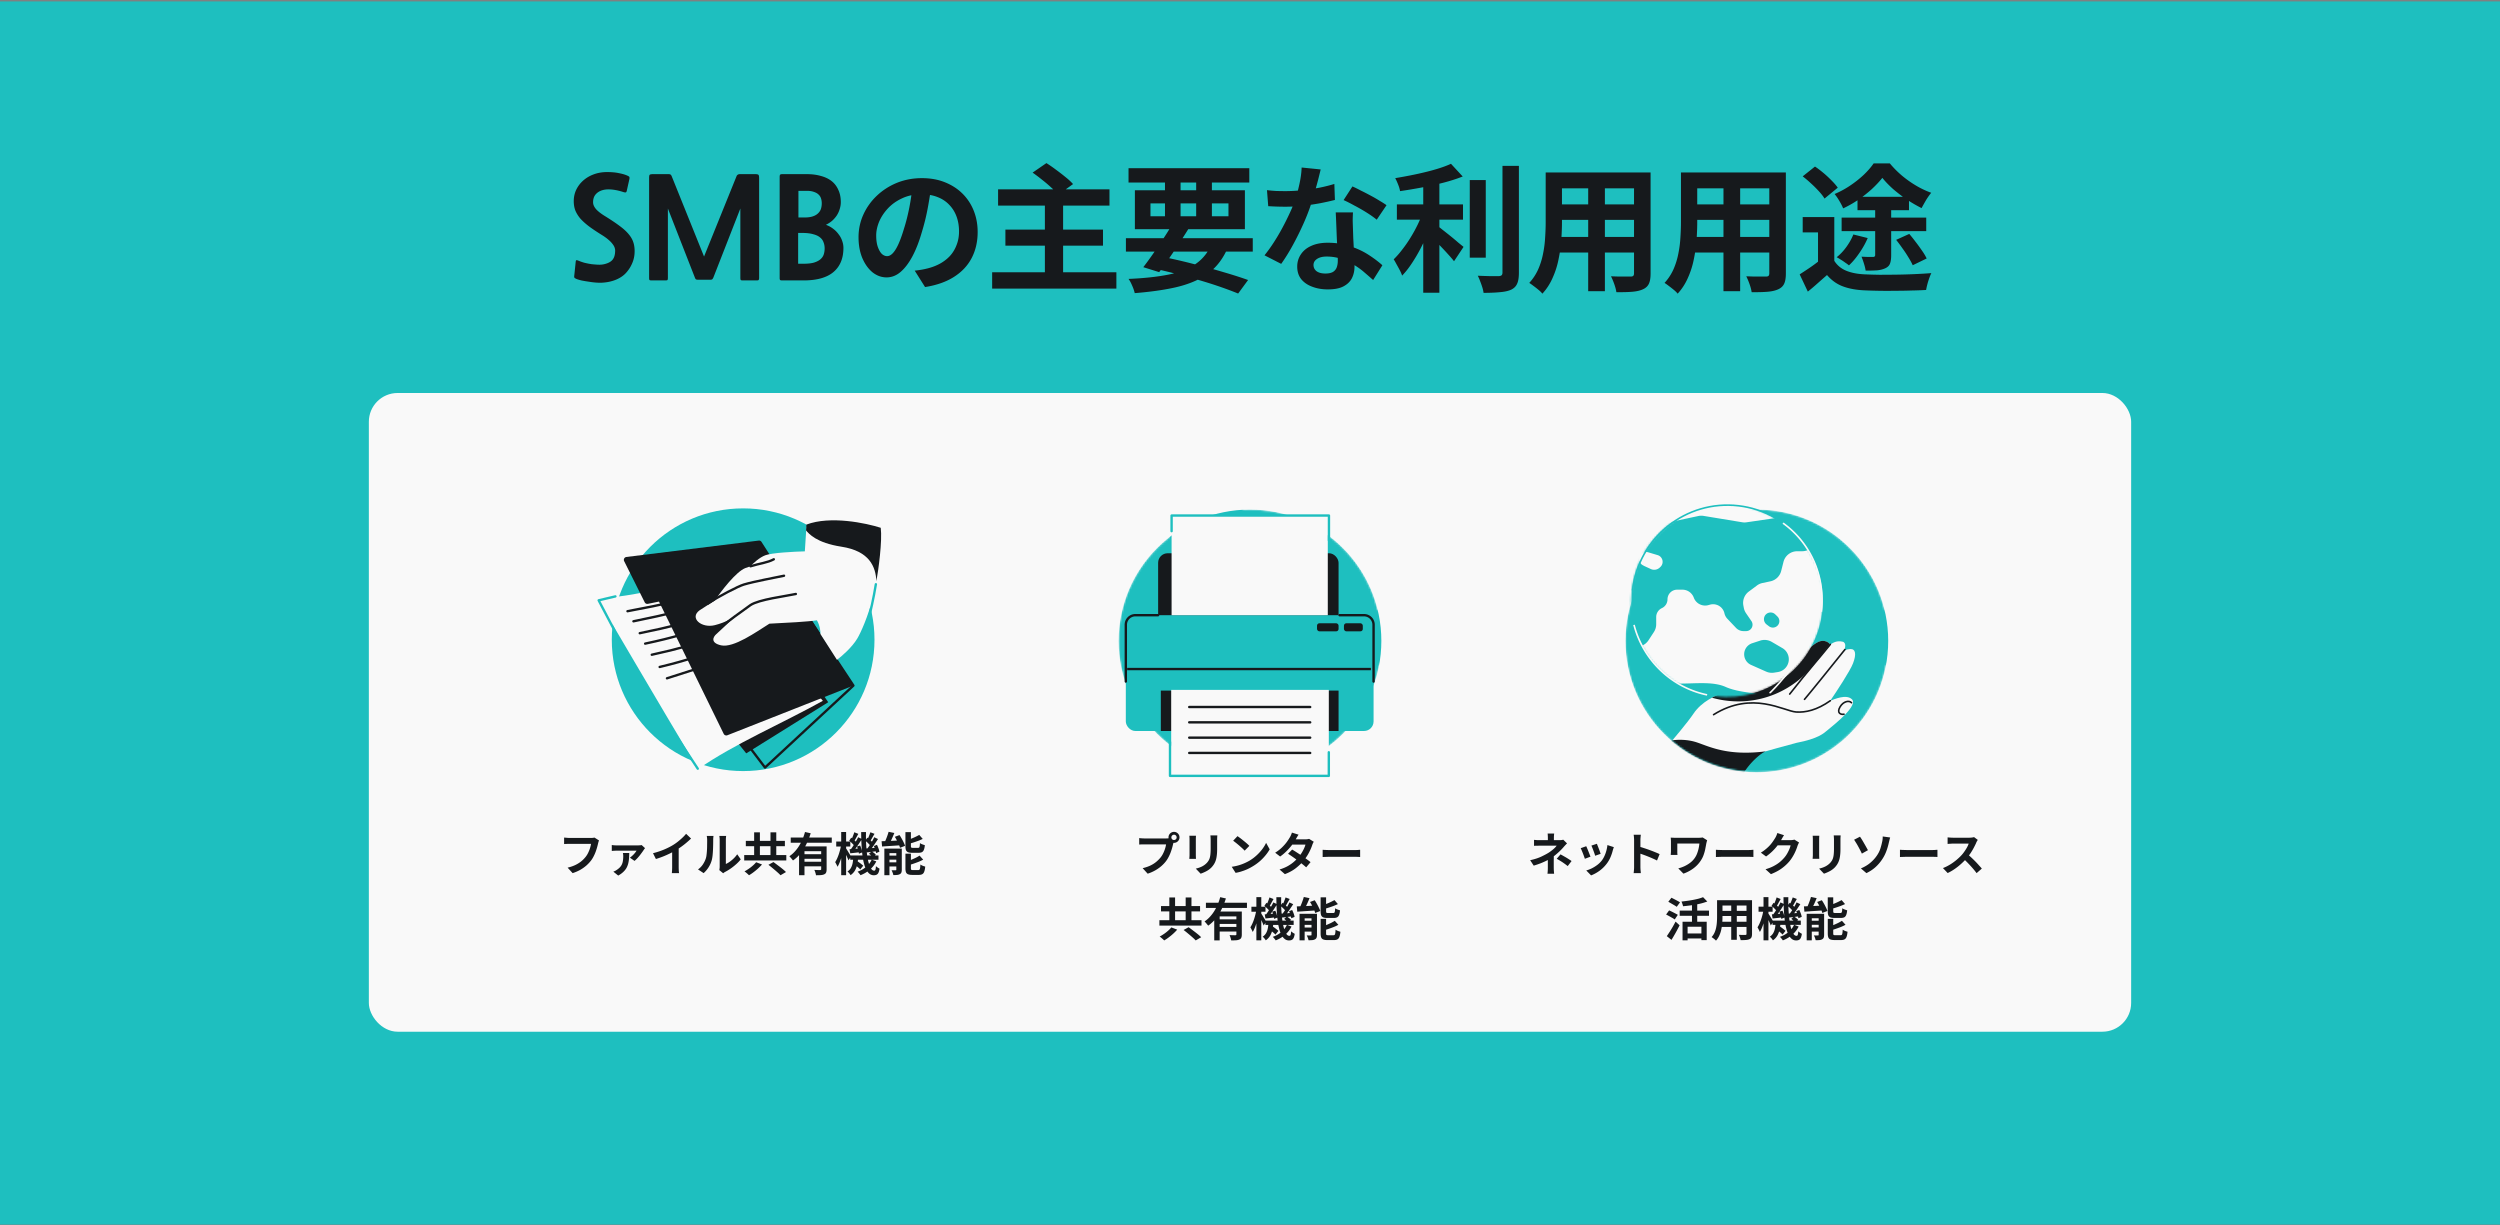 <svg width="1304" height="639" fill="none" xmlns="http://www.w3.org/2000/svg"><rect width="100%" height="100%" fill="#808080" stroke="none"/><path fill="#1EBFBF" d="M1304 638.744H0v-638h1304z"/><rect x="192.391" y="204.985" width="919.217" height="333.152" rx="15" fill="#F9F9F9"/><path d="M326.557 142.312c-1.248 1.392-2.904 2.544-4.968 3.456a21.182 21.182 0 0 1-6.336 1.584c-1.152.144-2.472.168-3.96.072a41.061 41.061 0 0 1-4.248-.504 56.977 56.977 0 0 1-3.816-.648c-1.152-.288-2.016-.552-2.592-.792-.528-.24-.864-.456-1.008-.648-.144-.24-.168-.648-.072-1.224l.72-6.984c.048-.48.144-.768.288-.864.192-.096.576-.024 1.152.216.912.384 1.944.744 3.096 1.08 1.2.288 2.4.528 3.6.72 1.248.144 2.448.24 3.6.288 1.2.048 2.28-.048 3.24-.288 2.016-.48 3.456-1.272 4.32-2.376.864-1.104 1.296-2.688 1.296-4.752 0-.432-.096-.936-.288-1.512-.192-.576-.552-1.2-1.08-1.872-.528-.72-1.248-1.464-2.16-2.232-.864-.768-1.992-1.584-3.384-2.448-2.64-1.632-4.896-3.144-6.768-4.536-1.824-1.392-3.336-2.76-4.536-4.104-1.152-1.392-2.016-2.808-2.592-4.248-.528-1.44-.792-3.024-.792-4.752 0-2.16.432-4.152 1.296-5.976a15.16 15.16 0 0 1 3.672-4.824c1.584-1.392 3.432-2.472 5.544-3.24 2.112-.768 4.392-1.152 6.84-1.152 2.448 0 4.536.192 6.264.576 1.776.336 3.24.768 4.392 1.296.624.288.96.528 1.008.72.096.192.096.552 0 1.08l-1.368 6.12c-.096.432-.264.696-.504.792-.24.096-.72.024-1.44-.216-2.256-.72-4.344-1.152-6.264-1.296-1.872-.144-3.504.024-4.896.504s-2.496 1.248-3.312 2.304c-.768 1.008-1.152 2.304-1.152 3.888 0 1.152.504 2.328 1.512 3.528 1.056 1.2 2.736 2.496 5.04 3.888 2.928 1.824 5.352 3.456 7.272 4.896 1.968 1.44 3.528 2.856 4.68 4.248 1.152 1.344 1.968 2.736 2.448 4.176.48 1.392.72 2.952.72 4.68 0 2.304-.408 4.392-1.224 6.264a17.404 17.404 0 0 1-3.24 5.112Zm60.978 3.96c-.624 0-1.008-.072-1.152-.216-.144-.192-.216-.576-.216-1.152V108.76l-14.04 35.928c-.24.528-.456.864-.648 1.008-.192.144-.552.216-1.08.216h-6.264c-.528 0-.912-.072-1.152-.216-.192-.144-.384-.48-.576-1.008l-14.04-35.928v36.144c0 .576-.072.96-.216 1.152-.144.144-.528.216-1.152.216h-7.056c-.624 0-1.008-.072-1.152-.216-.144-.192-.216-.576-.216-1.152V92.992c0-1.008.096-1.608.288-1.8.24-.24.84-.36 1.8-.36h8.064c.432 0 .768.072 1.008.216.24.144.456.456.648.936l16.848 41.832 16.92-41.832c.288-.768.888-1.152 1.8-1.152h7.848c1.008 0 1.608.12 1.8.36.24.192.36.792.36 1.8v51.912c0 .576-.096.96-.288 1.152-.144.144-.504.216-1.08.216h-7.056Zm20.502 0c-.432 0-.768-.048-1.008-.144-.24-.096-.36-.48-.36-1.152v-52.56c0-.528.048-.912.144-1.152.144-.288.552-.432 1.224-.432h12.816c2.688 0 5.112.312 7.272.936 2.208.576 4.08 1.464 5.616 2.664 1.536 1.2 2.712 2.736 3.528 4.608.864 1.824 1.296 3.96 1.296 6.408 0 1.2-.192 2.4-.576 3.6a12.851 12.851 0 0 1-1.512 3.312 14.895 14.895 0 0 1-2.448 2.808c-.96.816-2.04 1.512-3.24 2.088 1.44.528 2.712 1.224 3.816 2.088a12.893 12.893 0 0 1 2.88 2.952 10.988 10.988 0 0 1 1.8 3.384c.432 1.2.648 2.4.648 3.6 0 5.472-1.728 9.672-5.184 12.6-3.456 2.928-8.688 4.392-15.696 4.392h-11.016Zm8.424-46.728v13.896h3.168c1.728 0 3.168-.192 4.32-.576 1.152-.384 2.064-.912 2.736-1.584.72-.672 1.224-1.44 1.512-2.304a9.753 9.753 0 0 0 .432-2.952c0-.864-.12-1.68-.36-2.448a4.53 4.53 0 0 0-1.296-2.088c-.576-.576-1.368-1.032-2.376-1.368-1.008-.384-2.256-.576-3.744-.576h-4.392Zm-.144 21.96v16.056h2.88c2.16 0 3.936-.192 5.328-.576 1.392-.432 2.496-.984 3.312-1.656.864-.72 1.464-1.56 1.8-2.52.336-1.008.504-2.088.504-3.24 0-1.152-.192-2.208-.576-3.168-.336-1.008-.96-1.872-1.872-2.592-.864-.72-2.064-1.272-3.6-1.656-1.488-.432-3.36-.648-5.616-.648h-2.16Zm69.44-24.48a223.078 223.078 0 0 1-1.872 11.664c-.768 4.128-1.8 8.304-3.096 12.528-1.392 4.848-3.024 9.024-4.896 12.528-1.872 3.504-3.936 6.216-6.192 8.136-2.208 1.872-4.632 2.808-7.272 2.808-2.64 0-5.088-.888-7.344-2.664-2.208-1.824-3.984-4.32-5.328-7.488-1.296-3.168-1.944-6.768-1.944-10.8 0-4.176.84-8.112 2.52-11.808a31.265 31.265 0 0 1 6.984-9.792c3.024-2.88 6.528-5.136 10.512-6.768 4.032-1.632 8.376-2.448 13.032-2.448 4.464 0 8.472.72 12.024 2.16 3.6 1.44 6.672 3.432 9.216 5.976 2.544 2.544 4.488 5.52 5.832 8.928 1.344 3.408 2.016 7.08 2.016 11.016 0 5.04-1.032 9.552-3.096 13.536s-5.136 7.272-9.216 9.864c-4.032 2.592-9.072 4.368-15.12 5.328l-5.4-8.568a48.914 48.914 0 0 0 3.672-.504 47.542 47.542 0 0 0 3.024-.648c2.304-.576 4.44-1.392 6.408-2.448 2.016-1.104 3.768-2.448 5.256-4.032 1.488-1.632 2.64-3.528 3.456-5.688.864-2.16 1.296-4.536 1.296-7.128 0-2.832-.432-5.424-1.296-7.776-.864-2.352-2.136-4.392-3.816-6.12-1.68-1.776-3.72-3.12-6.12-4.032-2.4-.96-5.16-1.44-8.28-1.44-3.84 0-7.224.696-10.152 2.088-2.928 1.344-5.4 3.096-7.416 5.256s-3.552 4.488-4.608 6.984c-1.008 2.496-1.512 4.872-1.512 7.128 0 2.4.288 4.416.864 6.048.576 1.584 1.272 2.784 2.088 3.6.864.768 1.776 1.152 2.736 1.152 1.008 0 1.992-.504 2.952-1.512 1.008-1.056 1.992-2.64 2.952-4.752.96-2.112 1.92-4.776 2.88-7.992 1.104-3.456 2.04-7.152 2.808-11.088.768-3.936 1.32-7.776 1.656-11.52l9.792.288Zm34.848 1.728h58.104v8.496h-58.104v-8.496Zm3.816 21.024h50.904v8.352h-50.904v-8.352Zm-6.912 22.248h64.8v8.496h-64.8v-8.496Zm27.504-35.928h9.504v40.464h-9.504v-40.464Zm-6.408-16.056 7.2-4.968a70.499 70.499 0 0 1 4.896 3.384 115.151 115.151 0 0 1 5.04 3.888c1.632 1.296 2.952 2.52 3.96 3.672l-7.704 5.544c-.864-1.104-2.064-2.328-3.6-3.672a69.629 69.629 0 0 0-4.824-4.104 89.915 89.915 0 0 0-4.968-3.744Zm48.672 34.2h66.168v6.984h-66.168v-6.984Zm1.368-36.504h63v7.488h-63v-7.488Zm22.68 29.52 8.496 2.232a257.236 257.236 0 0 1-5.04 7.848 283.37 283.37 0 0 1-5.328 7.92c-1.728 2.544-3.336 4.776-4.824 6.696l-8.28-2.592c1.488-1.92 3.12-4.152 4.896-6.696a370.8 370.8 0 0 0 5.328-7.848 181.393 181.393 0 0 0 4.752-7.56Zm20.88 9.576 8.352 2.088c-1.824 4.272-4.128 7.824-6.912 10.656-2.784 2.832-6.168 5.136-10.152 6.912-3.936 1.776-8.52 3.144-13.752 4.104-5.232 1.008-11.184 1.776-17.856 2.304-.288-1.248-.744-2.568-1.368-3.96-.576-1.392-1.2-2.544-1.872-3.456 8.064-.336 14.976-1.08 20.736-2.232 5.808-1.152 10.584-3.024 14.328-5.616 3.744-2.592 6.576-6.192 8.496-10.8Zm-30.888 13.104 4.32-6.12a298.817 298.817 0 0 1 16.704 3.816 333.282 333.282 0 0 1 15.84 4.32c4.944 1.44 9.216 2.808 12.816 4.104l-5.184 7.056c-3.504-1.44-7.632-2.952-12.384-4.536-4.704-1.536-9.816-3.048-15.336-4.536a342.697 342.697 0 0 0-16.776-4.104Zm6.336-49.32h8.136v24.624h-8.136V90.616Zm16.272 0h8.208v24.624h-8.208V90.616Zm-23.832 15.48v6.696h40.68v-6.696h-40.68Zm-8.136-6.84h57.384v20.304h-57.384V99.256Zm68.904-.072a71.54 71.54 0 0 0 4.896.432c1.776.048 3.336.072 4.68.072 2.976 0 5.976-.168 9-.504 3.072-.336 6.024-.768 8.856-1.296 2.832-.576 5.4-1.224 7.704-1.944l.288 8.352c-2.064.528-4.536 1.08-7.416 1.656-2.832.528-5.832.984-9 1.368a88.711 88.711 0 0 1-9.36.504c-1.44 0-2.904-.024-4.392-.072-1.488-.048-3.024-.12-4.608-.216l-.648-8.352Zm28.008-10.8c-.288 1.2-.672 2.76-1.152 4.68-.48 1.92-1.032 3.936-1.656 6.048-.576 2.112-1.2 4.2-1.872 6.264-1.056 3.456-2.448 7.128-4.176 11.016-1.728 3.888-3.6 7.68-5.616 11.376-2.016 3.696-4.056 6.984-6.12 9.864l-8.712-4.464a77.879 77.879 0 0 0 4.824-6.696 107.753 107.753 0 0 0 4.464-7.56 135.976 135.976 0 0 0 3.744-7.488c1.152-2.448 2.064-4.656 2.736-6.624.912-2.544 1.704-5.376 2.376-8.496.72-3.168 1.128-6.144 1.224-8.928l9.936 1.008Zm16.848 22.392a73.854 73.854 0 0 0-.144 4.608c.048 1.488.096 3.024.144 4.608.048 1.104.096 2.52.144 4.248.096 1.68.192 3.48.288 5.4.096 1.872.168 3.672.216 5.4.096 1.68.144 3.024.144 4.032 0 2.208-.456 4.224-1.368 6.048-.912 1.776-2.376 3.192-4.392 4.248-1.968 1.056-4.68 1.584-8.136 1.584-2.976 0-5.664-.456-8.064-1.368-2.4-.864-4.32-2.16-5.76-3.888-1.44-1.776-2.16-3.984-2.16-6.624 0-2.352.624-4.464 1.872-6.336 1.248-1.92 3.048-3.408 5.4-4.464 2.4-1.104 5.28-1.656 8.64-1.656 4.224 0 8.112.6 11.664 1.8 3.552 1.152 6.744 2.64 9.576 4.464 2.832 1.824 5.256 3.648 7.272 5.472l-4.824 7.704a332.261 332.261 0 0 0-4.464-3.888c-1.632-1.44-3.48-2.784-5.544-4.032-2.016-1.248-4.224-2.28-6.624-3.096-2.352-.816-4.896-1.224-7.632-1.224-2.064 0-3.72.408-4.968 1.224-1.248.816-1.872 1.872-1.872 3.168 0 1.344.528 2.424 1.584 3.24 1.104.816 2.64 1.224 4.608 1.224 1.632 0 2.928-.264 3.888-.792.96-.576 1.632-1.368 2.016-2.376.384-1.056.576-2.232.576-3.528 0-1.104-.048-2.664-.144-4.68a604.463 604.463 0 0 0-.36-6.696l-.288-7.344a545.948 545.948 0 0 0-.288-6.48h9Zm12.384 3.816c-1.392-1.152-3.12-2.376-5.184-3.672a92.547 92.547 0 0 0-6.408-3.672c-2.16-1.2-4.056-2.16-5.688-2.88l4.608-7.128a72.199 72.199 0 0 1 4.392 2.16c1.68.816 3.36 1.68 5.04 2.592a69.69 69.69 0 0 1 4.752 2.736c1.488.864 2.688 1.632 3.6 2.304l-5.112 7.56Zm10.512-7.992h34.488v7.992h-34.488V106.6Zm38.016-12.672h8.352v40.464h-8.352V93.928Zm-24.264-1.656h8.424v60.408h-8.424V92.272Zm41.328-5.76h8.568v55.728c0 2.544-.312 4.464-.936 5.76-.576 1.344-1.608 2.376-3.096 3.096-1.488.672-3.432 1.104-5.832 1.296-2.4.24-5.256.36-8.568.36-.096-.816-.312-1.776-.648-2.88a52.997 52.997 0 0 0-1.152-3.24 22.329 22.329 0 0 0-1.224-2.808c2.352.096 4.584.168 6.696.216h4.248c.672-.048 1.152-.192 1.44-.432.336-.288.504-.768.504-1.44V86.512Zm-26.856-1.08 6.12 6.624c-3.024 1.2-6.384 2.28-10.08 3.24-3.696.96-7.488 1.8-11.376 2.52-3.84.72-7.584 1.344-11.232 1.872-.144-1.008-.48-2.16-1.008-3.456-.528-1.344-1.032-2.448-1.512-3.312 2.592-.432 5.232-.912 7.92-1.44a172.595 172.595 0 0 0 7.848-1.728 104.083 104.083 0 0 0 7.272-2.016c2.256-.72 4.272-1.488 6.048-2.304Zm-14.544 24.912 5.832 2.592a109.696 109.696 0 0 1-3.24 8.352c-1.2 2.832-2.52 5.64-3.96 8.424a87.331 87.331 0 0 1-4.608 7.776c-1.584 2.4-3.24 4.488-4.968 6.264-.288-.864-.696-1.8-1.224-2.808a94.12 94.12 0 0 0-1.656-3.024 40.65 40.65 0 0 0-1.512-2.664c1.536-1.488 3.048-3.216 4.536-5.184a65.627 65.627 0 0 0 4.32-6.264 73.565 73.565 0 0 0 3.744-6.84c1.104-2.304 2.016-4.512 2.736-6.624Zm7.272 7.272c.672.48 1.656 1.248 2.952 2.304a303.819 303.819 0 0 1 4.176 3.312 123.17 123.17 0 0 1 4.032 3.384 622.127 622.127 0 0 1 2.664 2.16l-4.968 7.488c-.768-1.008-1.728-2.136-2.88-3.384a133.227 133.227 0 0 0-3.672-3.96 91.478 91.478 0 0 0-3.672-3.744 80.505 80.505 0 0 0-3.168-3.024l4.536-4.536Zm61.632-27.648h44.136v8.28h-44.136v-8.28Zm0 16.632h44.28v8.064h-44.28V106.6Zm-.144 16.992h44.712v8.136h-44.712v-8.136Zm-4.824-33.624h8.496v25.92c0 2.832-.12 5.928-.36 9.288-.24 3.36-.72 6.744-1.44 10.152a44.385 44.385 0 0 1-3.096 9.648c-1.344 3.072-3.12 5.808-5.328 8.208-.432-.576-1.08-1.224-1.944-1.944a56.682 56.682 0 0 0-2.664-2.088c-.864-.672-1.608-1.2-2.232-1.584a26.538 26.538 0 0 0 4.68-7.128 37.982 37.982 0 0 0 2.52-8.136c.576-2.832.936-5.64 1.08-8.424.192-2.832.288-5.52.288-8.064V89.968Zm46.08 0h8.64V142.6c0 2.304-.288 4.08-.864 5.328-.576 1.296-1.608 2.28-3.096 2.952-1.44.672-3.288 1.104-5.544 1.296-2.256.192-5.04.264-8.352.216-.144-1.152-.504-2.544-1.08-4.176-.576-1.632-1.152-3-1.728-4.104l4.176.144h6.048c.672 0 1.128-.12 1.368-.36.288-.24.432-.696.432-1.368v-52.56Zm-23.904 3.312h8.712v58.608h-8.712V93.28Zm53.352-3.312h44.136v8.28h-44.136v-8.28Zm0 16.632h44.28v8.064h-44.28V106.6Zm-.144 16.992h44.712v8.136h-44.712v-8.136Zm-4.824-33.624h8.496v25.92c0 2.832-.12 5.928-.36 9.288-.24 3.36-.72 6.744-1.44 10.152a44.385 44.385 0 0 1-3.096 9.648c-1.344 3.072-3.12 5.808-5.328 8.208-.432-.576-1.08-1.224-1.944-1.944a56.682 56.682 0 0 0-2.664-2.088c-.864-.672-1.608-1.2-2.232-1.584a26.538 26.538 0 0 0 4.68-7.128 37.982 37.982 0 0 0 2.52-8.136c.576-2.832.936-5.64 1.08-8.424.192-2.832.288-5.52.288-8.064V89.968Zm46.08 0h8.64V142.6c0 2.304-.288 4.08-.864 5.328-.576 1.296-1.608 2.28-3.096 2.952-1.44.672-3.288 1.104-5.544 1.296-2.256.192-5.04.264-8.352.216-.144-1.152-.504-2.544-1.08-4.176-.576-1.632-1.152-3-1.728-4.104l4.176.144h6.048c.672 0 1.128-.12 1.368-.36.288-.24.432-.696.432-1.368v-52.56Zm-23.904 3.312h8.712v58.608h-8.712V93.28Zm57.816 19.944v26.568h-8.496v-18.576h-7.992v-7.992h16.488Zm0 22.824c1.488 2.352 3.576 4.08 6.264 5.184 2.736 1.104 6 1.728 9.792 1.872 2.112.096 4.632.168 7.56.216 2.928 0 6-.024 9.216-.072 3.216-.048 6.36-.144 9.432-.288 3.125-.144 5.905-.312 8.355-.504-.34.672-.7 1.536-1.08 2.592a35 35 0 0 0-1.01 3.24c-.29 1.104-.5 2.088-.65 2.952-2.21.144-4.703.24-7.487.288-2.736.096-5.592.144-8.568.144-2.928.048-5.784.048-8.568 0-2.736-.048-5.184-.12-7.344-.216-4.464-.192-8.28-.888-11.448-2.088-3.12-1.152-5.88-3.12-8.28-5.904-1.536 1.344-3.12 2.736-4.752 4.176a109.714 109.714 0 0 1-5.256 4.464l-4.248-9a220.146 220.146 0 0 0 5.04-3.312 82.368 82.368 0 0 0 5.112-3.744h7.92Zm-16.488-44.064 6.408-5.112c1.44.96 2.928 2.088 4.464 3.384a56.58 56.58 0 0 1 4.248 3.96c1.296 1.296 2.352 2.52 3.168 3.672l-6.912 5.688c-.672-1.152-1.632-2.4-2.88-3.744a55.159 55.159 0 0 0-4.104-4.104 59.03 59.03 0 0 0-4.392-3.744Zm37.8 15.192h8.352v25.992c0 1.872-.216 3.336-.648 4.392-.384 1.008-1.2 1.8-2.448 2.376-1.248.576-2.712.936-4.392 1.08-1.632.096-3.576.144-5.832.144-.144-1.056-.432-2.256-.864-3.6a45.051 45.051 0 0 0-1.296-3.672l3.528.144h2.448c.768 0 1.152-.336 1.152-1.008v-25.848Zm-11.376 15.12 7.488 1.872c-1.152 2.688-2.616 5.304-4.392 7.848-1.728 2.544-3.528 4.68-5.4 6.408-.48-.432-1.128-.912-1.944-1.44a25.542 25.542 0 0 0-2.376-1.584c-.816-.528-1.512-.936-2.088-1.224 1.872-1.488 3.552-3.264 5.04-5.328 1.536-2.112 2.76-4.296 3.672-6.552Zm22.32 2.808 6.84-3.096a87.734 87.734 0 0 1 3.384 4.248 90.135 90.135 0 0 1 3.239 4.464c1.06 1.488 1.87 2.856 2.45 4.104l-7.273 3.528c-.528-1.2-1.272-2.568-2.232-4.104a60.432 60.432 0 0 0-3.096-4.68 90.006 90.006 0 0 0-3.312-4.464Zm-20.16-22.464h26.856v6.984h-26.856v-6.984Zm-8.28 10.872h44.133v7.056h-44.133v-7.056Zm21.24-20.736c-1.488 1.872-3.312 3.816-5.472 5.832a65.663 65.663 0 0 1-7.128 5.616 55.72 55.72 0 0 1-7.848 4.464c-.432-1.104-1.08-2.376-1.944-3.816-.864-1.488-1.704-2.712-2.52-3.672a47.933 47.933 0 0 0 7.992-4.32 55.696 55.696 0 0 0 7.128-5.616c2.16-2.064 3.912-4.08 5.256-6.048h8.424a52.008 52.008 0 0 0 6.264 6.336 56.156 56.156 0 0 0 7.416 5.256 45.736 45.736 0 0 0 7.925 3.744c-.92 1.104-1.83 2.4-2.74 3.888-.86 1.488-1.63 2.856-2.3 4.104-2.405-1.2-4.901-2.64-7.493-4.32a82.87 82.87 0 0 1-7.272-5.544c-2.256-2.016-4.152-3.984-5.688-5.904ZM312.459 438.387a5.15 5.15 0 0 0-.312.816c-.08.304-.152.592-.216.864a36.245 36.245 0 0 1-.504 1.968 31.344 31.344 0 0 1-.744 2.28c-.288.784-.632 1.56-1.032 2.328a14.694 14.694 0 0 1-1.32 2.16c-.72.944-1.56 1.84-2.52 2.688a19.856 19.856 0 0 1-3.216 2.256 22.322 22.322 0 0 1-3.912 1.68l-2.616-2.856c1.584-.384 2.952-.856 4.104-1.416 1.168-.576 2.184-1.216 3.048-1.92a15.29 15.29 0 0 0 2.256-2.304c.528-.672.976-1.4 1.344-2.184.384-.784.696-1.576.936-2.376.256-.8.432-1.536.528-2.208h-11.184c-.544 0-1.08.008-1.608.024-.512.016-.928.04-1.248.072v-3.384c.256.016.552.04.888.072.336.032.688.064 1.056.096.368.016.68.024.936.024h11.088c.24 0 .536-.008.888-.024.352-.032.68-.088.984-.168l2.376 1.512Zm24 4.008c-.112.128-.24.288-.384.48a7.183 7.183 0 0 0-.336.48c-.208.336-.496.752-.864 1.248a46.038 46.038 0 0 1-1.2 1.608c-.448.56-.904 1.088-1.368 1.584-.464.496-.912.912-1.344 1.248l-2.4-1.68c.448-.32.904-.696 1.368-1.128.464-.432.88-.872 1.248-1.32.368-.464.648-.864.84-1.2h-10.416c-.4 0-.808.016-1.224.048-.4.016-.824.048-1.272.096v-3.096c.384.064.792.112 1.224.144.448.032.872.048 1.272.048h11.136c.176 0 .392-.008.648-.024l.744-.048c.256-.032.44-.064.552-.096l1.776 1.608Zm-8.232 2.52a141.91 141.91 0 0 1-.12 2.664 14.99 14.99 0 0 1-.36 2.544 9.827 9.827 0 0 1-.864 2.4c-.4.768-.96 1.496-1.68 2.184-.704.704-1.616 1.368-2.736 1.992l-2.544-2.04c.32-.128.632-.264.936-.408.32-.16.656-.368 1.008-.624.912-.624 1.6-1.28 2.064-1.968a5.998 5.998 0 0 0 .912-2.28c.16-.832.24-1.752.24-2.76 0-.288-.016-.576-.048-.864a10.594 10.594 0 0 0-.12-.84h3.312Zm12.384.12c2.16-.56 4.112-1.208 5.856-1.944 1.76-.752 3.304-1.536 4.632-2.352a26.312 26.312 0 0 0 2.496-1.752c.848-.672 1.64-1.36 2.376-2.064a19.452 19.452 0 0 0 1.896-2.016l2.592 2.472a41.978 41.978 0 0 1-2.424 2.184 39.542 39.542 0 0 1-2.712 2.112 44.442 44.442 0 0 1-2.808 1.848 52.403 52.403 0 0 1-3.072 1.632 47.892 47.892 0 0 1-7.32 2.904l-1.512-3.024Zm9.984-2.76 3.408-.792v10.8c0 .352.008.736.024 1.152.016.416.04.8.072 1.152.032.368.072.648.12.84h-3.792c.032-.192.056-.472.072-.84.032-.352.056-.736.072-1.152.016-.416.024-.8.024-1.152v-10.008Zm24.6 11.568c.048-.24.088-.512.12-.816.048-.32.072-.64.072-.96v-13.992c0-.544-.032-1.016-.096-1.416-.048-.4-.08-.616-.096-.648h3.576c-.016.032-.048.256-.096.672-.048.4-.072.872-.072 1.416v12.552c.656-.288 1.336-.68 2.04-1.176a16.883 16.883 0 0 0 2.064-1.728 14.499 14.499 0 0 0 1.824-2.16l1.848 2.64a17.635 17.635 0 0 1-2.4 2.544 29.495 29.495 0 0 1-2.88 2.28 24.708 24.708 0 0 1-2.856 1.728 7.685 7.685 0 0 0-.624.384c-.16.128-.296.24-.408.336l-2.016-1.656Zm-11.112-.36a9.542 9.542 0 0 0 2.592-2.664c.672-1.04 1.168-2.064 1.488-3.072.176-.528.304-1.176.384-1.944.096-.784.168-1.616.216-2.496.048-.896.072-1.776.072-2.64.016-.88.024-1.688.024-2.424 0-.48-.024-.888-.072-1.224a8.536 8.536 0 0 0-.144-.984h3.528c-.016.032-.04.168-.072.408-.016.224-.04.496-.072.816-.016.304-.024.624-.024.96 0 .704-.008 1.528-.024 2.472a89.62 89.62 0 0 1-.096 2.856c-.048.976-.12 1.904-.216 2.784-.096.864-.224 1.6-.384 2.208a13.86 13.86 0 0 1-1.656 3.792 14.22 14.22 0 0 1-2.616 3.096l-2.928-1.944Zm29.28-19.344h3v13.776h-3v-13.776Zm8.52 0h3.024v13.776h-3.024v-13.776Zm-13.704 11.856h21.96v2.808h-21.96v-2.808Zm.84-7.392h20.376v2.784h-20.376v-2.784Zm11.784 12.48 2.616-1.44c.688.496 1.44 1.056 2.256 1.68a59.133 59.133 0 0 1 2.4 1.848 25.12 25.12 0 0 1 1.896 1.68l-2.856 1.68c-.432-.48-1.016-1.04-1.752-1.68-.72-.64-1.48-1.288-2.28-1.944-.8-.672-1.56-1.28-2.28-1.824Zm-6.408-1.344 3.072 1.176a27.41 27.41 0 0 1-2.04 2.064 30.318 30.318 0 0 1-2.352 1.944 21.667 21.667 0 0 1-2.4 1.608c-.192-.208-.432-.44-.72-.696a35.742 35.742 0 0 0-.864-.744 9.582 9.582 0 0 0-.768-.576 25.56 25.56 0 0 0 2.304-1.416 20.61 20.61 0 0 0 2.136-1.68c.672-.592 1.216-1.152 1.632-1.68Zm18.048-12.864h21.408v2.712h-21.408v-2.712Zm6.48 8.664h10.416v2.4h-10.416v-2.4Zm-2.136-4.056h12.12v2.52h-9.288v12.504h-2.832v-15.024Zm11.544 0h2.832v11.928c0 .704-.088 1.264-.264 1.68-.16.416-.488.736-.984.96-.48.224-1.072.36-1.776.408-.704.048-1.544.072-2.52.072-.048-.4-.16-.872-.336-1.416a8.753 8.753 0 0 0-.528-1.368l1.248.048a29.1 29.1 0 0 0 1.104.024h.696c.208-.016.344-.056.408-.12.08-.064.12-.176.12-.336v-11.88Zm-8.448-7.512 2.976.672a40.353 40.353 0 0 1-2.112 5.352c-.832 1.76-1.84 3.4-3.024 4.92a18.313 18.313 0 0 1-4.104 3.912 8.043 8.043 0 0 0-.576-.72c-.224-.288-.456-.56-.696-.816a6.664 6.664 0 0 0-.624-.672 15.227 15.227 0 0 0 2.88-2.496c.88-.96 1.656-2 2.328-3.12a24.437 24.437 0 0 0 1.752-3.48c.496-1.2.896-2.384 1.2-3.552Zm-.96 15.528h10.416v2.4h-10.416v-2.4Zm24.552-3.288h14.736v2.232h-14.736v-2.232Zm1.968 4.56 1.44-1.728c.4.224.808.488 1.224.792.432.304.832.608 1.2.912.384.304.696.576.936.816l-1.536 1.944a7.706 7.706 0 0 0-.888-.888c-.368-.32-.76-.64-1.176-.96a16.395 16.395 0 0 0-1.2-.888Zm7.8-5.448 1.416-1.248c.384.24.784.52 1.2.84.416.32.736.616.96.888l-1.488 1.368c-.208-.272-.52-.584-.936-.936-.4-.352-.784-.656-1.152-.912Zm-8.184 2.064h2.544a24.331 24.331 0 0 1-.48 3.504 10.434 10.434 0 0 1-1.152 3.12c-.544.944-1.312 1.768-2.304 2.472a7.658 7.658 0 0 0-.744-1.032 4.935 4.935 0 0 0-.888-.864c.816-.544 1.432-1.2 1.848-1.968.416-.768.704-1.6.864-2.496.16-.896.264-1.808.312-2.736Zm4.128-13.392h2.52a90.148 90.148 0 0 0 .072 6.288c.112 2 .28 3.848.504 5.544.224 1.68.512 3.144.864 4.392.352 1.232.76 2.192 1.224 2.88.48.688 1.016 1.032 1.608 1.032.288 0 .496-.152.624-.456.128-.304.224-.936.288-1.896.272.256.584.504.936.744.352.224.664.408.936.552-.128.912-.312 1.616-.552 2.112-.224.496-.536.84-.936 1.032-.384.208-.888.312-1.512.312-1.04 0-1.944-.4-2.712-1.2-.752-.784-1.384-1.88-1.896-3.288-.496-1.424-.888-3.08-1.176-4.968a74.043 74.043 0 0 1-.6-6.168 120.37 120.37 0 0 1-.192-6.912Zm5.496 14.4 2.4.912a13.662 13.662 0 0 1-3.384 4.32 16.69 16.69 0 0 1-4.872 2.88c-.144-.272-.376-.592-.696-.96a9.563 9.563 0 0 0-.816-.888c1.728-.608 3.224-1.448 4.488-2.52 1.28-1.072 2.24-2.32 2.88-3.744Zm-3.36-9.888 1.08-1.584a16.48 16.48 0 0 1 1.536 1.248c.544.48.944.912 1.2 1.296l-1.104 1.776c-.256-.4-.648-.856-1.176-1.368a16.335 16.335 0 0 0-1.536-1.368Zm4.488 2.784 1.608-.624c.304.592.576 1.224.816 1.896.24.656.392 1.224.456 1.704l-1.728.72c-.064-.496-.208-1.088-.432-1.776a13.368 13.368 0 0 0-.72-1.92Zm-4.056 1.272c.736-.032 1.56-.08 2.472-.144.912-.08 1.872-.16 2.88-.24l.048 1.824c-.88.112-1.736.224-2.568.336-.832.112-1.632.208-2.4.288l-.432-2.064Zm2.232-8.448 2.16.816c-.4.672-.8 1.36-1.2 2.064a23.78 23.78 0 0 1-1.056 1.776l-1.536-.696c.192-.368.384-.776.576-1.224.208-.464.4-.936.576-1.416.192-.48.352-.92.48-1.32Zm2.016 2.592 1.968.936c-.432.672-.896 1.376-1.392 2.112-.48.736-.968 1.44-1.464 2.112-.48.672-.936 1.264-1.368 1.776l-1.512-.84a22.37 22.37 0 0 0 1.344-1.848c.464-.72.912-1.448 1.344-2.184.432-.752.792-1.44 1.08-2.064Zm-13.056 1.8 1.056-1.584a16.48 16.48 0 0 1 1.536 1.248c.544.48.952.912 1.224 1.296l-1.128 1.776c-.256-.4-.648-.856-1.176-1.368a18.553 18.553 0 0 0-1.512-1.368Zm4.08 3.048 1.608-.528c.272.576.512 1.208.72 1.896.208.672.336 1.24.384 1.704l-1.728.672c-.048-.496-.168-1.096-.36-1.8a14.603 14.603 0 0 0-.624-1.944Zm-3.912 1.392 2.472-.168c.944-.08 1.92-.16 2.928-.24l.048 1.968a223.315 223.315 0 0 1-5.064.576l-.384-2.136Zm2.472-8.832 2.136.84c-.384.672-.776 1.368-1.176 2.088a28.847 28.847 0 0 1-1.056 1.8l-1.536-.672c.192-.368.392-.784.6-1.248.208-.48.4-.968.576-1.464a14.9 14.9 0 0 0 .456-1.344Zm2.016 2.592 1.992.936c-.448.704-.928 1.448-1.44 2.232a89.921 89.921 0 0 1-1.536 2.232c-.512.704-1 1.328-1.464 1.872l-1.488-.816c.448-.576.912-1.24 1.392-1.992.48-.752.944-1.52 1.392-2.304.464-.784.848-1.504 1.152-2.16Zm-11.424 2.256h7.344v2.616h-7.344v-2.616Zm2.592-4.992h2.568v22.536h-2.568v-22.536Zm-.048 6.816 1.488.504a48.623 48.623 0 0 1-.552 2.928c-.224 1.008-.48 2-.768 2.976a27.27 27.27 0 0 1-.96 2.736c-.336.848-.696 1.576-1.08 2.184a8.9 8.9 0 0 0-.576-1.224c-.24-.48-.456-.88-.648-1.2a15.88 15.88 0 0 0 .984-1.824c.32-.704.616-1.456.888-2.256.272-.816.512-1.632.72-2.448.208-.832.376-1.624.504-2.376Zm2.472 1.584c.128.16.32.448.576.864.256.4.528.848.816 1.344.304.48.576.928.816 1.344.24.4.408.688.504.864l-1.368 1.992a13.56 13.56 0 0 0-.48-1.248c-.208-.496-.432-1-.672-1.512a43.963 43.963 0 0 0-.696-1.464c-.224-.464-.4-.84-.528-1.128l1.032-1.056Zm22.296-8.496 3 .624c-.288.736-.6 1.48-.936 2.232-.32.736-.648 1.44-.984 2.112a24.42 24.42 0 0 1-.936 1.752l-2.52-.648c.304-.544.6-1.168.888-1.872.304-.704.584-1.424.84-2.16a20.93 20.93 0 0 0 .648-2.04Zm-3.648 4.92c.864-.032 1.856-.064 2.976-.096 1.12-.048 2.296-.104 3.528-.168 1.232-.064 2.472-.12 3.72-.168l-.024 2.52-3.552.24c-1.184.08-2.32.152-3.408.216a267.46 267.46 0 0 0-3 .192l-.24-2.736Zm1.44 3.864h7.608v2.352h-4.944v11.496h-2.664v-13.848Zm6.24 0h2.856v10.944c0 .624-.072 1.12-.216 1.488-.144.384-.424.68-.84.888-.4.224-.88.36-1.44.408-.56.048-1.2.072-1.92.072a6.851 6.851 0 0 0-.384-1.32 8.12 8.12 0 0 0-.552-1.224c.432.016.856.024 1.272.024.416 0 .696-.008.84-.024.16 0 .264-.024.312-.072.048-.048.072-.144.072-.288v-10.896Zm-5.04 3.624h6.672v2.136h-6.672v-2.136Zm0 3.528h6.672v2.136h-6.672v-2.136Zm9.792-15.744h2.856v7.224c0 .416.064.68.192.792.128.112.416.168.864.168h2.64c.272 0 .472-.056.6-.168.128-.128.224-.368.288-.72.064-.368.112-.904.144-1.608.192.16.44.312.744.456.304.128.616.248.936.36.32.112.608.2.864.264-.096 1.04-.264 1.848-.504 2.424-.224.576-.56.984-1.008 1.224-.448.224-1.048.336-1.8.336h-3.288c-.944 0-1.672-.104-2.184-.312-.512-.224-.864-.584-1.056-1.08-.192-.512-.288-1.216-.288-2.112v-7.248Zm7.2 1.416 1.824 2.112c-.72.336-1.496.664-2.328.984-.816.304-1.648.592-2.496.864-.848.272-1.672.512-2.472.72a5.441 5.441 0 0 0-.36-.984c-.16-.384-.312-.712-.456-.984.736-.24 1.488-.504 2.256-.792a30.855 30.855 0 0 0 2.184-.96c.704-.336 1.32-.656 1.848-.96Zm-7.2 9.816h2.856v7.56c0 .432.064.704.192.816.144.112.448.168.912.168h2.712c.288 0 .504-.072.648-.216.144-.144.248-.424.312-.84.08-.416.136-1.032.168-1.848.304.224.704.44 1.2.648.496.192.936.336 1.32.432-.096 1.12-.264 1.992-.504 2.616-.224.64-.568 1.088-1.032 1.344-.448.256-1.056.384-1.824.384h-3.432c-.928 0-1.648-.112-2.16-.336a1.89 1.89 0 0 1-1.08-1.08c-.192-.496-.288-1.184-.288-2.064v-7.584Zm7.368.984 1.896 2.112c-.72.4-1.512.776-2.376 1.128-.864.336-1.736.656-2.616.96-.88.304-1.744.576-2.592.816a6.054 6.054 0 0 0-.36-1.008c-.16-.4-.32-.736-.48-1.008a30.94 30.94 0 0 0 2.376-.888c.8-.336 1.56-.68 2.28-1.032.72-.368 1.344-.728 1.872-1.08Zm-12.888-9.792 2.424-.912c.4.576.784 1.2 1.152 1.872.384.672.728 1.336 1.032 1.992.32.64.56 1.224.72 1.752l-2.64 1.032a11.212 11.212 0 0 0-.624-1.752 22.793 22.793 0 0 0-.96-2.016 22.67 22.67 0 0 0-1.104-1.968Zm144.229.288a1.355 1.355 0 0 0 1.368 1.368c.384 0 .712-.128.984-.384.272-.272.408-.6.408-.984s-.136-.712-.408-.984a1.341 1.341 0 0 0-.984-.408c-.368 0-.688.136-.96.408-.272.272-.408.6-.408.984Zm-1.488 0c0-.528.128-1.008.384-1.44.272-.448.624-.8 1.056-1.056a2.727 2.727 0 0 1 1.416-.384c.528 0 1.008.128 1.44.384.448.256.8.608 1.056 1.056.256.432.384.912.384 1.44 0 .512-.128.984-.384 1.416a3.033 3.033 0 0 1-1.056 1.056 2.772 2.772 0 0 1-1.44.384c-.512 0-.984-.128-1.416-.384a3.328 3.328 0 0 1-1.056-1.056 2.727 2.727 0 0 1-.384-1.416Zm2.904 1.896a4.01 4.01 0 0 0-.288.816c-.08.304-.16.584-.24.84a33.217 33.217 0 0 1-.504 1.992c-.208.72-.456 1.472-.744 2.256-.288.784-.632 1.56-1.032 2.328a14.694 14.694 0 0 1-1.32 2.16c-.72.96-1.56 1.856-2.52 2.688a19.856 19.856 0 0 1-3.216 2.256 21.222 21.222 0 0 1-3.912 1.704l-2.616-2.88c1.6-.384 2.976-.856 4.128-1.416 1.152-.56 2.152-1.2 3-1.92a16.297 16.297 0 0 0 2.28-2.304c.528-.672.976-1.4 1.344-2.184.384-.784.696-1.568.936-2.352.256-.8.432-1.544.528-2.232h-11.16c-.56 0-1.104.008-1.632.024a17.5 17.5 0 0 0-1.224.072v-3.384a23.602 23.602 0 0 0 1.92.168c.368.016.68.024.936.024h11.112c.24 0 .528-.008.864-.024a4.15 4.15 0 0 0 1.008-.168l2.352 1.536Zm22.56-2.928c-.016.336-.04.704-.072 1.104-.016.384-.024.816-.024 1.296v4.752c0 1.28-.064 2.4-.192 3.36-.112.96-.288 1.8-.528 2.52-.24.72-.536 1.36-.888 1.92a10.772 10.772 0 0 1-1.176 1.56 10.187 10.187 0 0 1-1.824 1.56 14 14 0 0 1-2.088 1.128c-.688.32-1.328.576-1.92.768l-2.52-2.64c1.2-.272 2.28-.648 3.24-1.128a9.112 9.112 0 0 0 2.544-1.896 7.61 7.61 0 0 0 1.008-1.392c.256-.464.448-.976.576-1.536.144-.576.24-1.224.288-1.944.064-.72.096-1.544.096-2.472v-4.56c0-.48-.016-.912-.048-1.296-.016-.4-.048-.768-.096-1.104h3.624Zm-11.136.192-.048.864c-.016.272-.024.6-.024.984v8.112c0 .304.008.656.024 1.056s.032.744.048 1.032h-3.48l.072-.96c.032-.416.048-.8.048-1.152v-8.088c0-.224-.008-.512-.024-.864-.016-.368-.04-.696-.072-.984h3.456Zm21.648.192c.416.288.904.64 1.464 1.056.56.416 1.136.872 1.728 1.368.608.48 1.176.952 1.704 1.416.528.464.96.88 1.296 1.248l-2.448 2.496a21.01 21.01 0 0 0-1.2-1.2 52.555 52.555 0 0 0-1.608-1.44 61.294 61.294 0 0 0-1.704-1.416 30.878 30.878 0 0 0-1.488-1.128l2.256-2.4Zm-3 15.984a25.417 25.417 0 0 0 3.528-.744 24.598 24.598 0 0 0 3.072-1.104 27.932 27.932 0 0 0 2.592-1.296 23.21 23.21 0 0 0 3.744-2.784 24.27 24.27 0 0 0 2.976-3.24c.848-1.136 1.52-2.24 2.016-3.312l1.872 3.384a21.84 21.84 0 0 1-2.256 3.216 25.775 25.775 0 0 1-3 3.072 25.641 25.641 0 0 1-3.624 2.592c-.816.496-1.696.968-2.64 1.416-.944.432-1.944.816-3 1.152-1.04.352-2.128.624-3.264.816l-2.016-3.168Zm31.512-8.976c.736.416 1.536.912 2.4 1.488.88.56 1.768 1.144 2.664 1.752.896.608 1.736 1.2 2.52 1.776a39.88 39.88 0 0 1 2.016 1.536l-2.28 2.712a40.08 40.08 0 0 0-1.968-1.656c-.768-.64-1.6-1.288-2.496-1.944a84.442 84.442 0 0 0-2.664-1.92 54.049 54.049 0 0 0-2.328-1.56l2.136-2.184Zm11.28-4.08a7.065 7.065 0 0 0-.432.792 7.184 7.184 0 0 0-.36.912c-.24.736-.568 1.56-.984 2.472a27 27 0 0 1-1.44 2.76c-.56.928-1.2 1.84-1.92 2.736-1.136 1.408-2.504 2.744-4.104 4.008-1.584 1.264-3.528 2.336-5.832 3.216l-2.784-2.424c1.68-.512 3.136-1.12 4.368-1.824 1.232-.704 2.296-1.456 3.192-2.256.912-.8 1.704-1.6 2.376-2.4a16.38 16.38 0 0 0 1.536-2.088c.496-.784.92-1.56 1.272-2.328.368-.784.624-1.48.768-2.088h-8.112l1.104-2.736h6.816c.384 0 .76-.024 1.128-.072a5.62 5.62 0 0 0 .96-.192l2.448 1.512Zm-7.92-3.696c-.288.416-.576.864-.864 1.344l-.624 1.104c-.544.96-1.232 1.984-2.064 3.072a31.681 31.681 0 0 1-2.808 3.144 23.861 23.861 0 0 1-3.264 2.736l-2.592-1.992c1.408-.88 2.6-1.8 3.576-2.76.992-.976 1.816-1.912 2.472-2.808a27.64 27.64 0 0 0 1.584-2.424c.192-.288.392-.672.6-1.152a9.62 9.62 0 0 0 .504-1.344l3.48 1.08Zm12.552 7.896c.288.016.656.04 1.104.072l1.392.048c.496.016.952.024 1.368.024h12.888c.56 0 1.088-.016 1.584-.048.496-.048.904-.08 1.224-.096v3.768l-1.224-.072a26.99 26.99 0 0 0-1.584-.048H693.76c-.688 0-1.392.016-2.112.048-.72.016-1.304.04-1.752.072v-3.768Zm-79.968 24.88h3v13.776h-3v-13.776Zm8.52 0h3.024v13.776h-3.024v-13.776Zm-13.704 11.856h21.96v2.808h-21.96v-2.808Zm.84-7.392h20.376v2.784h-20.376v-2.784Zm11.784 12.48 2.616-1.44c.688.496 1.44 1.056 2.256 1.68a59.133 59.133 0 0 1 2.4 1.848 25.12 25.12 0 0 1 1.896 1.68l-2.856 1.68c-.432-.48-1.016-1.04-1.752-1.68-.72-.64-1.48-1.288-2.28-1.944-.8-.672-1.56-1.28-2.28-1.824Zm-6.408-1.344 3.072 1.176a27.41 27.41 0 0 1-2.04 2.064 30.318 30.318 0 0 1-2.352 1.944 21.667 21.667 0 0 1-2.4 1.608c-.192-.208-.432-.44-.72-.696a35.742 35.742 0 0 0-.864-.744 9.582 9.582 0 0 0-.768-.576 25.56 25.56 0 0 0 2.304-1.416 20.61 20.61 0 0 0 2.136-1.68c.672-.592 1.216-1.152 1.632-1.68Zm18.048-12.864h21.408v2.712h-21.408v-2.712Zm6.48 8.664h10.416v2.4h-10.416v-2.4Zm-2.136-4.056h12.12v2.52h-9.288v12.504h-2.832v-15.024Zm11.544 0h2.832v11.928c0 .704-.088 1.264-.264 1.68-.16.416-.488.736-.984.96-.48.224-1.072.36-1.776.408-.704.048-1.544.072-2.52.072-.048-.4-.16-.872-.336-1.416a8.753 8.753 0 0 0-.528-1.368l1.248.048a29.1 29.1 0 0 0 1.104.024h.696c.208-.016.344-.056.408-.12.08-.064.12-.176.12-.336v-11.88Zm-8.448-7.512 2.976.672a40.353 40.353 0 0 1-2.112 5.352c-.832 1.76-1.84 3.4-3.024 4.92a18.313 18.313 0 0 1-4.104 3.912 8.043 8.043 0 0 0-.576-.72c-.224-.288-.456-.56-.696-.816a6.664 6.664 0 0 0-.624-.672 15.227 15.227 0 0 0 2.88-2.496c.88-.96 1.656-2 2.328-3.12a24.437 24.437 0 0 0 1.752-3.48c.496-1.2.896-2.384 1.2-3.552Zm-.96 15.528h10.416v2.4h-10.416v-2.4Zm24.552-3.288h14.736v2.232H660.04v-2.232Zm1.968 4.56 1.44-1.728c.4.224.808.488 1.224.792.432.304.832.608 1.2.912.384.304.696.576.936.816l-1.536 1.944a7.706 7.706 0 0 0-.888-.888c-.368-.32-.76-.64-1.176-.96a16.395 16.395 0 0 0-1.2-.888Zm7.8-5.448 1.416-1.248c.384.24.784.52 1.2.84.416.32.736.616.96.888l-1.488 1.368c-.208-.272-.52-.584-.936-.936-.4-.352-.784-.656-1.152-.912Zm-8.184 2.064h2.544a24.331 24.331 0 0 1-.48 3.504 10.434 10.434 0 0 1-1.152 3.12c-.544.944-1.312 1.768-2.304 2.472a7.658 7.658 0 0 0-.744-1.032 4.935 4.935 0 0 0-.888-.864c.816-.544 1.432-1.2 1.848-1.968.416-.768.704-1.6.864-2.496.16-.896.264-1.808.312-2.736Zm4.128-13.392h2.52a90.148 90.148 0 0 0 .072 6.288c.112 2 .28 3.848.504 5.544.224 1.68.512 3.144.864 4.392.352 1.232.76 2.192 1.224 2.88.48.688 1.016 1.032 1.608 1.032.288 0 .496-.152.624-.456.128-.304.224-.936.288-1.896.272.256.584.504.936.744.352.224.664.408.936.552-.128.912-.312 1.616-.552 2.112-.224.496-.536.84-.936 1.032-.384.208-.888.312-1.512.312-1.04 0-1.944-.4-2.712-1.2-.752-.784-1.384-1.88-1.896-3.288-.496-1.424-.888-3.08-1.176-4.968a74.043 74.043 0 0 1-.6-6.168 120.37 120.37 0 0 1-.192-6.912Zm5.496 14.4 2.4.912a13.662 13.662 0 0 1-3.384 4.32 16.69 16.69 0 0 1-4.872 2.88c-.144-.272-.376-.592-.696-.96a9.563 9.563 0 0 0-.816-.888c1.728-.608 3.224-1.448 4.488-2.52 1.28-1.072 2.24-2.32 2.88-3.744Zm-3.36-9.888 1.08-1.584a16.48 16.48 0 0 1 1.536 1.248c.544.48.944.912 1.2 1.296l-1.104 1.776c-.256-.4-.648-.856-1.176-1.368a16.335 16.335 0 0 0-1.536-1.368Zm4.488 2.784 1.608-.624c.304.592.576 1.224.816 1.896.24.656.392 1.224.456 1.704l-1.728.72c-.064-.496-.208-1.088-.432-1.776a13.368 13.368 0 0 0-.72-1.92Zm-4.056 1.272c.736-.032 1.56-.08 2.472-.144.912-.08 1.872-.16 2.88-.24l.048 1.824c-.88.112-1.736.224-2.568.336-.832.112-1.632.208-2.4.288l-.432-2.064Zm2.232-8.448 2.16.816c-.4.672-.8 1.36-1.2 2.064a23.78 23.78 0 0 1-1.056 1.776l-1.536-.696c.192-.368.384-.776.576-1.224.208-.464.4-.936.576-1.416.192-.48.352-.92.48-1.32Zm2.016 2.592 1.968.936c-.432.672-.896 1.376-1.392 2.112-.48.736-.968 1.44-1.464 2.112-.48.672-.936 1.264-1.368 1.776l-1.512-.84a22.37 22.37 0 0 0 1.344-1.848c.464-.72.912-1.448 1.344-2.184.432-.752.792-1.44 1.08-2.064Zm-13.056 1.8 1.056-1.584a16.48 16.48 0 0 1 1.536 1.248c.544.48.952.912 1.224 1.296l-1.128 1.776c-.256-.4-.648-.856-1.176-1.368a18.553 18.553 0 0 0-1.512-1.368Zm4.08 3.048 1.608-.528c.272.576.512 1.208.72 1.896.208.672.336 1.24.384 1.704l-1.728.672c-.048-.496-.168-1.096-.36-1.8a14.603 14.603 0 0 0-.624-1.944Zm-3.912 1.392 2.472-.168c.944-.08 1.92-.16 2.928-.24l.048 1.968a223.315 223.315 0 0 1-5.064.576l-.384-2.136Zm2.472-8.832 2.136.84c-.384.672-.776 1.368-1.176 2.088a28.847 28.847 0 0 1-1.056 1.8l-1.536-.672c.192-.368.392-.784.6-1.248.208-.48.4-.968.576-1.464a14.9 14.9 0 0 0 .456-1.344Zm2.016 2.592 1.992.936c-.448.704-.928 1.448-1.44 2.232a89.921 89.921 0 0 1-1.536 2.232c-.512.704-1 1.328-1.464 1.872l-1.488-.816c.448-.576.912-1.24 1.392-1.992.48-.752.944-1.52 1.392-2.304.464-.784.848-1.504 1.152-2.16Zm-11.424 2.256h7.344v2.616h-7.344v-2.616Zm2.592-4.992h2.568v22.536h-2.568v-22.536Zm-.048 6.816 1.488.504a48.623 48.623 0 0 1-.552 2.928c-.224 1.008-.48 2-.768 2.976a27.27 27.27 0 0 1-.96 2.736c-.336.848-.696 1.576-1.08 2.184a8.9 8.9 0 0 0-.576-1.224c-.24-.48-.456-.88-.648-1.2a15.88 15.88 0 0 0 .984-1.824c.32-.704.616-1.456.888-2.256.272-.816.512-1.632.72-2.448.208-.832.376-1.624.504-2.376Zm2.472 1.584c.128.16.32.448.576.864.256.4.528.848.816 1.344.304.48.576.928.816 1.344.24.4.408.688.504.864l-1.368 1.992a13.56 13.56 0 0 0-.48-1.248c-.208-.496-.432-1-.672-1.512a43.963 43.963 0 0 0-.696-1.464c-.224-.464-.4-.84-.528-1.128l1.032-1.056Zm22.296-8.496 3 .624c-.288.736-.6 1.48-.936 2.232-.32.736-.648 1.44-.984 2.112a24.42 24.42 0 0 1-.936 1.752l-2.52-.648c.304-.544.6-1.168.888-1.872.304-.704.584-1.424.84-2.16a20.93 20.93 0 0 0 .648-2.04Zm-3.648 4.92c.864-.032 1.856-.064 2.976-.096 1.12-.048 2.296-.104 3.528-.168 1.232-.064 2.472-.12 3.72-.168l-.024 2.52-3.552.24c-1.184.08-2.32.152-3.408.216a267.46 267.46 0 0 0-3 .192l-.24-2.736Zm1.44 3.864h7.608v2.352h-4.944v11.496h-2.664v-13.848Zm6.24 0h2.856v10.944c0 .624-.072 1.12-.216 1.488-.144.384-.424.68-.84.888-.4.224-.88.36-1.44.408-.56.048-1.2.072-1.92.072a6.851 6.851 0 0 0-.384-1.32 8.12 8.12 0 0 0-.552-1.224c.432.016.856.024 1.272.024.416 0 .696-.008.84-.024.16 0 .264-.024.312-.072.048-.048.072-.144.072-.288v-10.896Zm-5.04 3.624h6.672v2.136h-6.672v-2.136Zm0 3.528h6.672v2.136h-6.672v-2.136Zm9.792-15.744h2.856v7.224c0 .416.064.68.192.792.128.112.416.168.864.168h2.64c.272 0 .472-.056.6-.168.128-.128.224-.368.288-.72.064-.368.112-.904.144-1.608.192.16.44.312.744.456.304.128.616.248.936.36.32.112.608.2.864.264-.096 1.04-.264 1.848-.504 2.424-.224.576-.56.984-1.008 1.224-.448.224-1.048.336-1.8.336h-3.288c-.944 0-1.672-.104-2.184-.312-.512-.224-.864-.584-1.056-1.08-.192-.512-.288-1.216-.288-2.112v-7.248Zm7.2 1.416 1.824 2.112c-.72.336-1.496.664-2.328.984-.816.304-1.648.592-2.496.864-.848.272-1.672.512-2.472.72a5.441 5.441 0 0 0-.36-.984c-.16-.384-.312-.712-.456-.984.736-.24 1.488-.504 2.256-.792a30.855 30.855 0 0 0 2.184-.96c.704-.336 1.32-.656 1.848-.96Zm-7.2 9.816h2.856v7.56c0 .432.064.704.192.816.144.112.448.168.912.168h2.712c.288 0 .504-.072.648-.216.144-.144.248-.424.312-.84.08-.416.136-1.032.168-1.848.304.224.704.44 1.2.648.496.192.936.336 1.32.432-.096 1.12-.264 1.992-.504 2.616-.224.64-.568 1.088-1.032 1.344-.448.256-1.056.384-1.824.384h-3.432c-.928 0-1.648-.112-2.16-.336a1.89 1.89 0 0 1-1.08-1.08c-.192-.496-.288-1.184-.288-2.064v-7.584Zm7.368.984 1.896 2.112c-.72.4-1.512.776-2.376 1.128-.864.336-1.736.656-2.616.96-.88.304-1.744.576-2.592.816a6.054 6.054 0 0 0-.36-1.008c-.16-.4-.32-.736-.48-1.008a30.94 30.94 0 0 0 2.376-.888c.8-.336 1.56-.68 2.28-1.032.72-.368 1.344-.728 1.872-1.08Zm-12.888-9.792 2.424-.912c.4.576.784 1.2 1.152 1.872.384.672.728 1.336 1.032 1.992.32.64.56 1.224.72 1.752l-2.64 1.032a11.212 11.212 0 0 0-.624-1.752 22.793 22.793 0 0 0-.96-2.016 22.67 22.67 0 0 0-1.104-1.968Zm127.341-35.728c-.032.288-.064.64-.096 1.056-.032.4-.048.784-.048 1.152v2.688h-3.144v-2.688c0-.384-.016-.776-.048-1.176a8.434 8.434 0 0 0-.096-1.032h3.432Zm6.72 5.16c-.304.304-.632.64-.984 1.008-.336.368-.632.696-.888.984a34.557 34.557 0 0 1-3.432 3.384 27.012 27.012 0 0 1-2.112 1.68 25.81 25.81 0 0 1-2.904 1.752 41.992 41.992 0 0 1-3.408 1.536c-1.2.464-2.424.88-3.672 1.248l-1.848-2.832c2.32-.512 4.272-1.144 5.856-1.896 1.584-.752 2.896-1.456 3.936-2.112a31.451 31.451 0 0 0 1.704-1.248 15.78 15.78 0 0 0 1.392-1.224 9.6 9.6 0 0 0 .936-1.104h-8.688c-.272 0-.608.008-1.008.024-.4 0-.792.008-1.176.024-.368 0-.68.016-.936.048v-3.144c.464.064.984.112 1.56.144.592.016 1.096.024 1.512.024h10.176c.368 0 .72-.016 1.056-.048.352-.048.664-.112.936-.192l1.992 1.944Zm-6.912 5.232v1.632c0 .64-.008 1.32-.024 2.04v3.84a25.524 25.524 0 0 0 .096 2.16c.032.352.056.656.072.912h-3.456c.032-.224.064-.52.096-.888a22.6 22.6 0 0 0 .072-1.104c.016-.4.024-.76.024-1.08v-6.24l3.12-1.272Zm7.248 6.6a29.457 29.457 0 0 0-1.944-1.464 29.725 29.725 0 0 0-1.824-1.2 35.724 35.724 0 0 0-1.968-1.152l1.992-2.304c.736.4 1.392.768 1.968 1.104.576.32 1.16.664 1.752 1.032a53.81 53.81 0 0 1 2.04 1.344l-2.016 2.64Zm15.216-11.64c.112.256.256.624.432 1.104.192.464.392.968.6 1.512.208.528.392 1.032.552 1.512.16.48.288.856.384 1.128l-2.88 1.008a10.015 10.015 0 0 0-.336-1.152 58.39 58.39 0 0 0-.528-1.464 51.05 51.05 0 0 0-.576-1.512c-.192-.48-.36-.88-.504-1.2l2.856-.936Zm8.856 1.752c-.128.384-.24.712-.336.984-.08.272-.16.528-.24.768a23.415 23.415 0 0 1-1.248 3.648c-.528 1.2-1.2 2.328-2.016 3.384a18.002 18.002 0 0 1-3.816 3.672c-1.408.992-2.816 1.752-4.224 2.28l-2.52-2.568c.88-.24 1.808-.592 2.784-1.056.976-.48 1.92-1.056 2.832-1.728a12.534 12.534 0 0 0 2.352-2.232 12.137 12.137 0 0 0 1.44-2.352c.432-.896.784-1.848 1.056-2.856.288-1.024.48-2.032.576-3.024l3.36 1.08Zm-14.424-.48c.16.304.336.696.528 1.176.208.48.416.984.624 1.512.208.528.408 1.04.6 1.536.208.496.368.912.48 1.248l-2.928 1.104c-.096-.32-.24-.736-.432-1.248a34.81 34.81 0 0 0-.6-1.608 45.252 45.252 0 0 0-.648-1.584 9.766 9.766 0 0 0-.504-1.104l2.88-1.032Zm24.984 10.68v-13.8c0-.416-.024-.896-.072-1.44a11.176 11.176 0 0 0-.168-1.44h3.744c-.048.416-.096.88-.144 1.392-.048.496-.072.992-.072 1.488v13.8c0 .224.008.544.024.96.016.4.048.816.096 1.248.048.432.08.816.096 1.152h-3.744c.064-.48.12-1.04.168-1.68.048-.64.072-1.2.072-1.68Zm2.568-10.464c.8.208 1.696.48 2.688.816.992.32 1.992.664 3 1.032s1.952.736 2.832 1.104c.896.352 1.64.68 2.232.984l-1.368 3.312a32.96 32.96 0 0 0-2.232-1.056 58.386 58.386 0 0 0-2.496-1.056 59.378 59.378 0 0 0-2.472-.936c-.8-.288-1.528-.544-2.184-.768v-3.432Zm35.544-3.312-.144.504c-.064.208-.12.416-.168.624-.048.208-.088.368-.12.48-.144.832-.32 1.76-.528 2.784a21.828 21.828 0 0 1-.84 3.096 12.643 12.643 0 0 1-1.488 3.024c-.992 1.568-2.28 2.944-3.864 4.128a19.456 19.456 0 0 1-5.232 2.76l-2.688-2.736a18.46 18.46 0 0 0 3.288-1.176 16.327 16.327 0 0 0 3.144-1.944 10.766 10.766 0 0 0 3.456-4.824c.288-.784.528-1.6.72-2.448.192-.864.328-1.728.408-2.592h-11.52v4.848c.016.368.048.744.096 1.128h-3.528c.032-.384.056-.728.072-1.032.032-.304.048-.616.048-.936v-5.064c0-.336-.016-.672-.048-1.008-.016-.352-.04-.688-.072-1.008.384.016.832.04 1.344.072.512.016 1.048.024 1.608.024h11.472a15.87 15.87 0 0 0 2.256-.168l2.328 1.464Zm4.56 4.968c.288.016.656.04 1.104.072l1.392.048c.496.016.952.024 1.368.024h12.888c.56 0 1.088-.016 1.584-.048.496-.048.904-.08 1.224-.096v3.768l-1.224-.072a26.99 26.99 0 0 0-1.584-.048h-12.888c-.688 0-1.392.016-2.112.048-.72.016-1.304.04-1.752.072v-3.768Zm43.368-3.816a9.642 9.642 0 0 0-.408.816c-.144.304-.272.608-.384.912a23.592 23.592 0 0 1-.888 2.424 23.98 23.98 0 0 1-1.392 2.808 20.869 20.869 0 0 1-1.896 2.784 22.56 22.56 0 0 1-4.032 3.744c-1.52 1.12-3.408 2.128-5.664 3.024l-2.832-2.544c1.632-.48 3.04-1.032 4.224-1.656 1.184-.624 2.216-1.288 3.096-1.992.88-.72 1.664-1.48 2.352-2.28a13.263 13.263 0 0 0 1.536-2.112c.464-.8.864-1.592 1.2-2.376.336-.784.56-1.472.672-2.064h-8.088l1.104-2.712h6.864c.368 0 .736-.024 1.104-.072a4.76 4.76 0 0 0 .984-.216l2.448 1.512Zm-7.824-3.792c-.288.416-.568.864-.84 1.344l-.624 1.104c-.544.96-1.216 1.96-2.016 3a27.222 27.222 0 0 1-2.688 3c-1.008.96-2.08 1.84-3.216 2.64l-2.712-1.992a22.364 22.364 0 0 0 2.784-2.016 19.931 19.931 0 0 0 2.112-2.04 20.386 20.386 0 0 0 1.512-1.968c.432-.64.8-1.208 1.104-1.704.192-.304.392-.696.6-1.176.208-.496.368-.944.48-1.344l3.504 1.152Zm29.52.096c-.016.336-.04.704-.072 1.104-.016.384-.024.816-.024 1.296v4.752c0 1.28-.064 2.4-.192 3.36-.112.96-.288 1.8-.528 2.52-.24.72-.536 1.36-.888 1.92a10.772 10.772 0 0 1-1.176 1.56 10.187 10.187 0 0 1-1.824 1.56 14 14 0 0 1-2.088 1.128c-.688.32-1.328.576-1.92.768l-2.52-2.64c1.2-.272 2.28-.648 3.24-1.128a9.112 9.112 0 0 0 2.544-1.896 7.61 7.61 0 0 0 1.008-1.392c.256-.464.448-.976.576-1.536.144-.576.24-1.224.288-1.944.064-.72.096-1.544.096-2.472v-4.56c0-.48-.016-.912-.048-1.296-.016-.4-.048-.768-.096-1.104h3.624Zm-11.136.192-.048.864c-.016.272-.024.6-.024.984v8.112c0 .304.008.656.024 1.056s.032.744.048 1.032h-3.48l.072-.96c.032-.416.048-.8.048-1.152v-8.088c0-.224-.008-.512-.024-.864-.016-.368-.04-.696-.072-.984h3.456Zm21.72 17.04c1.936-.816 3.568-1.792 4.896-2.928 1.344-1.136 2.448-2.336 3.312-3.6.896-1.28 1.544-2.56 1.944-3.84.4-1.28.696-2.416.888-3.408a11.55 11.55 0 0 0 .264-1.632c.048-.544.064-.968.048-1.272l3.888.528c-.144.464-.28.968-.408 1.512l-.312 1.296a32.075 32.075 0 0 1-1.248 4.272 19.805 19.805 0 0 1-2.088 4.152 20.94 20.94 0 0 1-3.432 4.08c-1.36 1.264-2.992 2.36-4.896 3.288l-2.856-2.448Zm-.504-16.56a24.1 24.1 0 0 1 1.032 1.56c.384.624.768 1.28 1.152 1.968.4.672.768 1.32 1.104 1.944.352.624.64 1.144.864 1.56l-3.168 1.8a25.46 25.46 0 0 0-.984-1.992 59.683 59.683 0 0 0-1.08-2.016 29.072 29.072 0 0 0-1.08-1.824c-.336-.56-.64-1.032-.912-1.416l3.072-1.584Zm20.856 6.84c.288.016.656.04 1.104.072l1.392.048c.496.016.952.024 1.368.024h12.885c.56 0 1.09-.016 1.59-.048.49-.048.9-.08 1.22-.096v3.768l-1.22-.072a27.4 27.4 0 0 0-1.59-.048h-12.885c-.688 0-1.392.016-2.112.048-.72.016-1.304.04-1.752.072v-3.768Zm40.609-5.16c-.09.144-.24.368-.43.672-.17.304-.31.584-.41.84a39.79 39.79 0 0 1-1.24 2.52c-.48.928-1.04 1.864-1.66 2.808-.61.928-1.26 1.8-1.94 2.616a40.81 40.81 0 0 1-2.98 3c-1.07.976-2.21 1.88-3.41 2.712-1.18.816-2.4 1.52-3.65 2.112l-2.47-2.592c1.3-.496 2.55-1.12 3.77-1.872a27.78 27.78 0 0 0 3.38-2.448c1.04-.88 1.94-1.736 2.69-2.568.53-.608 1.03-1.256 1.49-1.944.48-.688.9-1.368 1.27-2.04.37-.688.64-1.32.82-1.896h-8.14c-.33 0-.69.016-1.05.048-.37.016-.72.04-1.06.072-.32.016-.57.032-.74.048v-3.408c.24.016.53.04.88.072a24.617 24.617 0 0 0 1.97.096h8.47c.53 0 1.01-.032 1.44-.096.45-.064.8-.136 1.04-.216l1.96 1.464Zm-5.37 7.464a33.81 33.81 0 0 1 1.99 1.728c.7.656 1.4 1.336 2.09 2.04s1.32 1.384 1.89 2.04c.6.64 1.09 1.2 1.49 1.68l-2.73 2.376c-.6-.816-1.28-1.664-2.04-2.544-.76-.88-1.56-1.752-2.4-2.616-.84-.88-1.68-1.712-2.55-2.496l2.26-2.208Zm-148.637 35.224h12.6v9.6h-2.76v-6.984h-7.2v7.104h-2.64v-9.72Zm10.68-12.816 2.208 2.256a30.32 30.32 0 0 1-3.888 1.176c-1.424.32-2.888.584-4.392.792a89.337 89.337 0 0 1-4.368.504c-.048-.336-.16-.744-.336-1.224a8.901 8.901 0 0 0-.48-1.224c1.024-.112 2.056-.24 3.096-.384a55.96 55.96 0 0 0 3.072-.504c.992-.192 1.92-.4 2.784-.624.864-.24 1.632-.496 2.304-.768Zm-5.76 2.712h2.736v11.616h-2.736v-11.616Zm-6.408 4.296h15.288v2.736h-15.288v-2.736Zm3.384 11.928h9.096v2.616h-9.096v-2.616Zm-9.312-16.536 1.632-2.088c.448.224.952.48 1.512.768.56.288 1.104.576 1.632.864.544.288.984.544 1.32.768l-1.704 2.328a14.26 14.26 0 0 0-1.248-.816c-.512-.304-1.048-.616-1.608-.936a49.34 49.34 0 0 0-1.536-.888Zm-1.152 6.648 1.56-2.136c.448.192.96.432 1.536.72.576.288 1.136.576 1.68.864.544.272.984.52 1.32.744l-1.608 2.4c-.32-.24-.744-.512-1.272-.816a65.649 65.649 0 0 0-1.632-.936 41.59 41.59 0 0 0-1.584-.84Zm.36 11.28c.432-.608.904-1.32 1.416-2.136a87.772 87.772 0 0 0 1.608-2.64 70.451 70.451 0 0 0 1.536-2.808l2.112 1.92a81.274 81.274 0 0 1-1.344 2.568c-.464.88-.944 1.744-1.44 2.592-.48.848-.968 1.664-1.464 2.448l-2.424-1.944Zm27.864-18.72h14.712v2.76h-14.712v-2.76Zm0 5.544h14.76v2.688h-14.76v-2.688Zm-.048 5.664h14.904v2.712h-14.904v-2.712Zm-1.608-11.208h2.832v8.64c0 .944-.04 1.976-.12 3.096-.08 1.12-.24 2.248-.48 3.384a14.795 14.795 0 0 1-1.032 3.216 9.824 9.824 0 0 1-1.776 2.736 4.086 4.086 0 0 0-.648-.648c-.288-.24-.584-.472-.888-.696a8.594 8.594 0 0 0-.744-.528 8.846 8.846 0 0 0 1.56-2.376c.384-.88.664-1.784.84-2.712.192-.944.312-1.88.36-2.808.064-.944.096-1.84.096-2.688v-8.616Zm15.36 0h2.88v17.544c0 .768-.096 1.36-.288 1.776-.192.432-.536.76-1.032.984-.48.224-1.096.368-1.848.432s-1.68.088-2.784.072c-.048-.384-.168-.848-.36-1.392-.192-.544-.384-1-.576-1.368l1.392.048h2.016c.224 0 .376-.04.456-.12.096-.08.144-.232.144-.456v-17.52Zm-7.968 1.104h2.904v19.536h-2.904v-19.536Zm21.552 9.528h14.736v2.232h-14.736v-2.232Zm1.968 4.56 1.44-1.728c.4.224.808.488 1.224.792.432.304.832.608 1.2.912.384.304.696.576.936.816l-1.536 1.944a7.706 7.706 0 0 0-.888-.888c-.368-.32-.76-.64-1.176-.96a16.395 16.395 0 0 0-1.2-.888Zm7.8-5.448 1.416-1.248c.384.24.784.52 1.2.84.416.32.736.616.96.888l-1.488 1.368c-.208-.272-.52-.584-.936-.936-.4-.352-.784-.656-1.152-.912Zm-8.184 2.064h2.544a24.331 24.331 0 0 1-.48 3.504 10.434 10.434 0 0 1-1.152 3.12c-.544.944-1.312 1.768-2.304 2.472a7.658 7.658 0 0 0-.744-1.032 4.935 4.935 0 0 0-.888-.864c.816-.544 1.432-1.2 1.848-1.968.416-.768.704-1.6.864-2.496.16-.896.264-1.808.312-2.736Zm4.128-13.392h2.52a90.148 90.148 0 0 0 .072 6.288c.112 2 .28 3.848.504 5.544.224 1.68.512 3.144.864 4.392.352 1.232.76 2.192 1.224 2.88.48.688 1.016 1.032 1.608 1.032.288 0 .496-.152.624-.456.128-.304.224-.936.288-1.896.272.256.584.504.936.744.352.224.664.408.936.552-.128.912-.312 1.616-.552 2.112-.224.496-.536.84-.936 1.032-.384.208-.888.312-1.512.312-1.04 0-1.944-.4-2.712-1.2-.752-.784-1.384-1.88-1.896-3.288-.496-1.424-.888-3.08-1.176-4.968a74.043 74.043 0 0 1-.6-6.168 120.37 120.37 0 0 1-.192-6.912Zm5.496 14.4 2.4.912a13.662 13.662 0 0 1-3.384 4.32 16.69 16.69 0 0 1-4.872 2.88c-.144-.272-.376-.592-.696-.96a9.563 9.563 0 0 0-.816-.888c1.728-.608 3.224-1.448 4.488-2.52 1.28-1.072 2.24-2.32 2.88-3.744Zm-3.36-9.888 1.08-1.584a16.48 16.48 0 0 1 1.536 1.248c.544.48.944.912 1.2 1.296l-1.104 1.776c-.256-.4-.648-.856-1.176-1.368a16.335 16.335 0 0 0-1.536-1.368Zm4.488 2.784 1.608-.624c.304.592.576 1.224.816 1.896.24.656.392 1.224.456 1.704l-1.728.72c-.064-.496-.208-1.088-.432-1.776a13.368 13.368 0 0 0-.72-1.92Zm-4.056 1.272c.736-.032 1.56-.08 2.472-.144.912-.08 1.872-.16 2.88-.24l.048 1.824c-.88.112-1.736.224-2.568.336-.832.112-1.632.208-2.4.288l-.432-2.064Zm2.232-8.448 2.16.816c-.4.672-.8 1.36-1.2 2.064a23.78 23.78 0 0 1-1.056 1.776l-1.536-.696c.192-.368.384-.776.576-1.224.208-.464.4-.936.576-1.416.192-.48.352-.92.48-1.32Zm2.016 2.592 1.968.936c-.432.672-.896 1.376-1.392 2.112-.48.736-.968 1.44-1.464 2.112-.48.672-.936 1.264-1.368 1.776l-1.512-.84a22.37 22.37 0 0 0 1.344-1.848c.464-.72.912-1.448 1.344-2.184.432-.752.792-1.44 1.08-2.064Zm-13.056 1.8 1.056-1.584a16.48 16.48 0 0 1 1.536 1.248c.544.48.952.912 1.224 1.296l-1.128 1.776c-.256-.4-.648-.856-1.176-1.368a18.553 18.553 0 0 0-1.512-1.368Zm4.08 3.048 1.608-.528c.272.576.512 1.208.72 1.896.208.672.336 1.24.384 1.704l-1.728.672c-.048-.496-.168-1.096-.36-1.8a14.603 14.603 0 0 0-.624-1.944Zm-3.912 1.392 2.472-.168c.944-.08 1.92-.16 2.928-.24l.048 1.968a223.315 223.315 0 0 1-5.064.576l-.384-2.136Zm2.472-8.832 2.136.84c-.384.672-.776 1.368-1.176 2.088a28.847 28.847 0 0 1-1.056 1.8l-1.536-.672c.192-.368.392-.784.6-1.248.208-.48.4-.968.576-1.464a14.9 14.9 0 0 0 .456-1.344Zm2.016 2.592 1.992.936c-.448.704-.928 1.448-1.44 2.232a89.921 89.921 0 0 1-1.536 2.232c-.512.704-1 1.328-1.464 1.872l-1.488-.816c.448-.576.912-1.24 1.392-1.992.48-.752.944-1.52 1.392-2.304.464-.784.848-1.504 1.152-2.16Zm-11.424 2.256h7.344v2.616h-7.344v-2.616Zm2.592-4.992h2.568v22.536h-2.568v-22.536Zm-.048 6.816 1.488.504a48.623 48.623 0 0 1-.552 2.928c-.224 1.008-.48 2-.768 2.976a27.27 27.27 0 0 1-.96 2.736c-.336.848-.696 1.576-1.08 2.184a8.9 8.9 0 0 0-.576-1.224c-.24-.48-.456-.88-.648-1.2a15.88 15.88 0 0 0 .984-1.824c.32-.704.616-1.456.888-2.256.272-.816.512-1.632.72-2.448.208-.832.376-1.624.504-2.376Zm2.472 1.584c.128.16.32.448.576.864.256.4.528.848.816 1.344.304.48.576.928.816 1.344.24.4.408.688.504.864l-1.368 1.992a13.56 13.56 0 0 0-.48-1.248c-.208-.496-.432-1-.672-1.512a43.963 43.963 0 0 0-.696-1.464c-.224-.464-.4-.84-.528-1.128l1.032-1.056Zm22.296-8.496 3 .624c-.288.736-.6 1.48-.936 2.232-.32.736-.648 1.44-.984 2.112a24.42 24.42 0 0 1-.936 1.752l-2.52-.648c.304-.544.6-1.168.888-1.872.304-.704.584-1.424.84-2.16a20.93 20.93 0 0 0 .648-2.04Zm-3.648 4.92c.864-.032 1.856-.064 2.976-.096 1.12-.048 2.296-.104 3.528-.168 1.232-.064 2.472-.12 3.72-.168l-.024 2.52-3.552.24c-1.184.08-2.32.152-3.408.216a267.46 267.46 0 0 0-3 .192l-.24-2.736Zm1.44 3.864h7.608v2.352h-4.944v11.496h-2.664v-13.848Zm6.24 0h2.856v10.944c0 .624-.072 1.12-.216 1.488-.144.384-.424.68-.84.888-.4.224-.88.36-1.44.408-.56.048-1.2.072-1.92.072a6.851 6.851 0 0 0-.384-1.32 8.12 8.12 0 0 0-.552-1.224c.432.016.856.024 1.272.024.416 0 .696-.008.84-.024.16 0 .264-.024.312-.072.048-.048.072-.144.072-.288v-10.896Zm-5.04 3.624h6.672v2.136h-6.672v-2.136Zm0 3.528h6.672v2.136h-6.672v-2.136Zm9.792-15.744h2.856v7.224c0 .416.064.68.192.792.128.112.416.168.864.168h2.64c.272 0 .472-.056.6-.168.128-.128.224-.368.288-.72.064-.368.112-.904.144-1.608.192.16.44.312.744.456.304.128.616.248.936.36.32.112.608.2.864.264-.096 1.04-.264 1.848-.504 2.424-.224.576-.56.984-1.008 1.224-.448.224-1.048.336-1.8.336h-3.288c-.944 0-1.672-.104-2.184-.312-.512-.224-.864-.584-1.056-1.08-.192-.512-.288-1.216-.288-2.112v-7.248Zm7.2 1.416 1.824 2.112c-.72.336-1.496.664-2.328.984-.816.304-1.648.592-2.496.864-.848.272-1.672.512-2.472.72a5.441 5.441 0 0 0-.36-.984c-.16-.384-.312-.712-.456-.984.736-.24 1.488-.504 2.256-.792a30.855 30.855 0 0 0 2.184-.96c.704-.336 1.32-.656 1.848-.96Zm-7.2 9.816h2.856v7.56c0 .432.064.704.192.816.144.112.448.168.912.168h2.712c.288 0 .504-.072.648-.216.144-.144.248-.424.312-.84.08-.416.136-1.032.168-1.848.304.224.704.44 1.2.648.496.192.936.336 1.32.432-.096 1.12-.264 1.992-.504 2.616-.224.64-.568 1.088-1.032 1.344-.448.256-1.056.384-1.824.384h-3.432c-.928 0-1.648-.112-2.16-.336a1.89 1.89 0 0 1-1.08-1.08c-.192-.496-.288-1.184-.288-2.064v-7.584Zm7.368.984 1.896 2.112c-.72.4-1.512.776-2.376 1.128-.864.336-1.736.656-2.616.96-.88.304-1.744.576-2.592.816a6.054 6.054 0 0 0-.36-1.008c-.16-.4-.32-.736-.48-1.008a30.94 30.94 0 0 0 2.376-.888c.8-.336 1.56-.68 2.28-1.032.72-.368 1.344-.728 1.872-1.08Zm-12.888-9.792 2.424-.912c.4.576.784 1.2 1.152 1.872.384.672.728 1.336 1.032 1.992.32.64.56 1.224.72 1.752l-2.64 1.032a11.212 11.212 0 0 0-.624-1.752 22.793 22.793 0 0 0-.96-2.016 22.67 22.67 0 0 0-1.104-1.968Z" fill="#16191C"/><circle cx="387.622" cy="333.683" r="68.512" fill="#1EBFBF"/><path d="m399.036 400.341-62.471-82.305 59.773-34.353 48.804 73.909-46.106 42.749Z" fill="#1EBFBF" stroke="#16191C" stroke-width="1.246" stroke-linecap="round" stroke-linejoin="round"/><path d="m432.003 366.283-42.762 26.666-8.916-11.057 47.161-22.231 4.517 6.622Z" fill="#16191C"/><path d="m371.937 298.347 57.268 67.193c-20.641 11.562-46.483 22.555-65.069 35.629-19.181-31.988-52.499-88.868-52.499-88.868 28.273-2.365 38.084-7.248 60.3-13.954Z" fill="#F9F9F9"/><path d="M327.299 318.805c20.388-3.781 28.573-5.868 42.234-9.579l1.402 5.203m1.179 4.376-1.179-4.376m-40.527 9.638c18.529-3.778 26.43-5.883 40.527-9.638m-37.242 15.846c16.895-3.403 23.197-5.408 34.315-8.987l1.525 5.262c-11.425 3.735-17.537 5.861-33.025 9.165m3.461 5.795c15.112-3.284 20.918-5.264 32.145-8.751m-28.039 15.136c15.265-3.684 20.28-5.786 30.796-9.519m-26.983 15.432 30.795-9.874" stroke="#16191C" stroke-width="1.246" stroke-linecap="round"/><path d="m326.733 290.515 69.008-8.547a1.518 1.518 0 0 1 1.466.689l47.936 74.936-65.742 25.915a1.518 1.518 0 0 1-1.921-.745l-33.757-68.984-5.779 1.185a1.52 1.52 0 0 1-1.664-.809l-10.719-21.454a1.518 1.518 0 0 1 1.172-2.186Z" fill="#16191C"/><path d="m427.972 330.749 8.586 13.421c2.393-1.773 7.87-6.492 10.639-11.175 3.461-5.853 15.31-32.993 9.385-58.24-8.094-2.05-26.619-4.919-35.957 0l-.821 12.831c-5.416.138-17.105.733-20.531 2.01-3.201 1.194-6.379 4.168-7.819 5.774-.843.262-1.717.56-2.622.907-4.927 1.892-12.689 12.073-15.955 16.927-3.446 2.326-6.631 4.15-7.977 5.128-5.455 3.961.938 9.519 7.977 7.745 5.631-1.419 9.757-3.961 10.735-4.671-4.052 3.842-8.966 8.478-9.972 9.343-1.584 1.359-3.371 4.528 2.464 5.853 6.511 1.478 18.281-6.937 25.222-11.293 8.87-.426 20.511-1.045 24.754-1.774 1.596 2.602 1.926 5.893 1.892 7.214Z" fill="#F9F9F9"/><path d="M438.884 285.156c-13.103-2.022-16.964-6.773-18.444-8.482l.198-3.057c12.466-4.734 31.067-.789 38.759 1.677.868 6.785-1.216 22.19-2.268 27.811-.394-7.495-3.549-15.682-18.245-17.949Z" fill="#16191C"/><path d="M415.111 309.819c-5.455 1.183-19.181 2.838-23.657 5.795-.987.652-14.823 10.635-17.148 12.839m34.646-28.153c-4.693 1.005-15.721 3.015-21 4.612-3.045.921-13.256 6.226-18.694 9.897m34.356-23.083c-3.353 1.816-7.26 2.126-12.16 3.646" stroke="#16191C" stroke-width="1.246" stroke-linecap="round" stroke-linejoin="round"/><path d="m320.338 328.529-8.078-15.4 8.735-2.05m132.634 9.599s2.191-9.136 3.224-15.946m-103.651 79.876 10.753 16.341" stroke="#1EBFBF" stroke-width="1.246" stroke-linecap="round" stroke-linejoin="round"/><mask id="a" style="mask-type:alpha" maskUnits="userSpaceOnUse" x="583" y="258" width="148" height="145"><path fill-rule="evenodd" clip-rule="evenodd" d="M609.648 258.319h38.616v7.574c1.237-.066 2.483-.1 3.736-.1 32.26 0 59.312 22.296 66.588 52.319h11.89v28.65h-11.095c-5.858 31.891-33.799 56.055-67.383 56.055-37.838 0-68.512-30.674-68.512-68.512 0-21.85 10.229-41.312 26.16-53.857v-22.129Z" fill="#D9D9D9"/></mask><g mask="url(#a)"><circle cx="652" cy="334.305" r="68.512" fill="#1EBFBF"/></g><rect x="604.081" y="288.573" width="94.115" height="50.569" rx="4.983" fill="#16191C"/><rect x="587.225" y="320.881" width="129.232" height="60.402" rx="4.983" fill="#1EBFBF"/><path d="M587.927 348.975h127.125" stroke="#16191C" stroke-width="1.246"/><path fill="#16191C" d="M605.485 360.213h92.71v21.07h-92.71z"/><path fill="#F9F9F9" d="M610.893 359.842h82.215v44.844h-82.215z"/><path d="M620.297 368.785h63.099m-63.099 7.987h63.099m-63.099 7.987h63.099m-63.099 7.988h63.099" stroke="#16191C" stroke-width="1.25" stroke-linecap="round"/><path d="M610.271 387.024v17.662h82.836v-12.308" stroke="#1EBFBF" stroke-width="1.246" stroke-linecap="round" stroke-linejoin="round"/><path fill="#F9F9F9" d="M611.104 268.907h81.472v51.974h-81.472z"/><path d="M611.104 277.056v-8.149h82.081v12.987" stroke="#1EBFBF" stroke-width="1.246" stroke-linecap="round" stroke-linejoin="round"/><rect x="686.958" y="325.095" width="11.238" height="4.214" rx="1.246" fill="#16191C"/><rect x="701.005" y="325.095" width="9.833" height="4.214" rx="1.246" fill="#16191C"/><path d="M587.225 355.482v-29.618a4.982 4.982 0 0 1 4.982-4.983h11.834m112.416 34.601v-29.618a4.983 4.983 0 0 0-4.983-4.983h-12.762" stroke="#16191C" stroke-width="1.246" stroke-linecap="round" stroke-linejoin="round"/><g clip-path="url(#b)"><mask id="c" style="mask-type:alpha" maskUnits="userSpaceOnUse" x="847" y="258" width="148" height="145"><path fill-rule="evenodd" clip-rule="evenodd" d="M874.025 258.319h38.615v7.574c1.238-.066 2.484-.1 3.737-.1 32.26 0 59.312 22.296 66.587 52.319h11.891v28.65H983.76c-5.858 31.891-33.799 56.055-67.383 56.055-37.838 0-68.512-30.674-68.512-68.512 0-21.85 10.229-41.312 26.16-53.857v-22.129Z" fill="#D9D9D9"/></mask><g mask="url(#c)"><circle cx="916.377" cy="334.305" r="68.512" fill="#1EBFBF"/></g><mask id="d" style="mask-type:alpha" maskUnits="userSpaceOnUse" x="837" y="261" width="146" height="142"><path d="M915.754 402.636c37.05 0 67.085-30.035 67.085-67.085v-74.403H837.692v74.403h10.978c0 37.05 30.034 67.085 67.084 67.085Z" fill="#1EBFBF"/></mask><g mask="url(#d)"><mask id="e" style="mask-type:alpha" maskUnits="userSpaceOnUse" x="848" y="268" width="135" height="135"><circle cx="915.755" cy="335.551" r="67.085" fill="#1EBFBF"/></mask><g mask="url(#e)"><path d="M917.227 392.927c-3.664 1.051-11.435 16.792-16.997 24.551-5.561 7.759-47.347-2.52-47.087-9.324 0 0 24.199-26.962 30.138-35.849 8.435-12.62 28.863-13.815 30.282-14.092 1.135-.222 16.811-17.219 20.927-18.152 4.465-1.012 4.853 1.609 4.374 3.248 1.441-1.842 5.226-6.043 8.842-8.106 3.616-2.064 6.103-.171 6.894 1.033 1.896-1.28 3.584-2.117 6.41-1.555 2.262.45 1.433 3.558.736 5.056.213-.376 1.19-1.145 3.393-1.21 2.754-.081 3.231 2.671 1.389 7.49-1.473 3.854-8.524 14.597-11.866 19.486 2.149-.79 8.308-3.571 11.263-.793 3.318 3.121-7.631 12.028-13.105 16.482-1.564 1.272-4.467 4.107-15.701 6.258-7.696 2.096-12.592 3.382-19.892 5.477Z" fill="#F9F9F9"/><path d="M892.948 363.92a50.482 50.482 0 0 0 7.955 1.585c17.818 2.085 34.544-5.462 44.967-18.522l8.602-10.897c-.185-.377-.962-1.244-2.334-1.615-1.163-.341-2.662-.279-4.433.731-3.616 2.064-7.401 6.265-8.841 8.107.479-1.639.09-4.26-4.375-3.248-2.68.608-10.26 8.025-15.537 13.188-2.828 2.767-4.993 4.886-5.389 4.964-.128.025-.411.057-.825.105-2.841.326-11.88 1.366-19.79 5.602Z" fill="#16191C"/><path d="M938.485 343.581c-12.225 15.445-15.203 17.709-15.203 17.709" stroke="#F9F9F9" stroke-width=".854" stroke-linecap="round" stroke-linejoin="round"/><path d="M909.282 403.543c3.723-6.189 9.664-11.037 11.825-11.658-20.306 2.611-29.666-2.61-36.338-4.754-5.338-1.716-10.887-1.304-12.994-.884a265.506 265.506 0 0 0-2.667 3.028l18.205 12.799 21.969 1.469Z" fill="#16191C"/><path d="M965.737 366.541c-1.216-1.352-4.224-.773-5.965 2.159-1.974 3.325.584 4.195 2.056 3.832m-68.014.234c20.244-12.686 36.646-1.807 43.064-1.385 4.842.319 10.772-.91 17.813-5.891m7.607-26.672c-6.028 7.513-18.68 23.223-21.064 25.958m13.457-28.649c-6.028 7.513-10.739 12.615-21.181 25.896" stroke="#16191C" stroke-width=".854" stroke-linecap="round" stroke-linejoin="round"/></g><mask id="f" style="mask-type:alpha" maskUnits="userSpaceOnUse" x="850" y="263" width="101" height="101"><circle cx="900.786" cy="313.493" r="50.045" transform="rotate(6.674 900.786 313.493)" fill="#fff"/></mask><g mask="url(#f)"><circle cx="900.786" cy="313.493" r="49.618" transform="rotate(6.674 900.786 313.493)" fill="#F9F9F9" stroke="#F9F9F9" stroke-width=".854"/><path d="m862.675 329.652-2.778 4.256c-4.168 6.381-14.096 3.009-13.515-4.59l1.319-17.224c.04-.522.135-1.037.284-1.539l6.318-21.234a7.356 7.356 0 0 1 1.852-3.109l12.075-12.076a7.372 7.372 0 0 1 3.668-1.994l13.951-2.986a7.368 7.368 0 0 1 2.741-.065l20.136 3.32a7.346 7.346 0 0 0 2.264.021l21.808-3.188a7.37 7.37 0 0 1 4.86.975l6.042 3.631c6.402 3.847 3.674 13.682-3.795 13.682h-2.503a7.366 7.366 0 0 0-7.141 5.558l-1.199 4.731a7.367 7.367 0 0 1-5.617 5.399l-4.148.877a7.382 7.382 0 0 0-2.875 1.299l-4.246 3.162a7.37 7.37 0 0 0-2.839 7.278l.232 1.224a7.369 7.369 0 0 0 1.163 2.797l2.807 4.093a3.35 3.35 0 0 1-2.761 5.241h-1.356a5.39 5.39 0 0 1-3.911-1.68l-4.527-4.772a6.063 6.063 0 0 1-1.516-2.84 6.057 6.057 0 0 0-7.55-4.502l-.8.225a6.321 6.321 0 0 1-7.644-3.905 6.32 6.32 0 0 0-5.933-4.141h-2.729a5.043 5.043 0 0 0-5.043 5.042 5.072 5.072 0 0 1-2.928 4.578 5.14 5.14 0 0 0-2.967 4.638v3.79a7.36 7.36 0 0 1-1.199 4.028Zm55.434 4.498-4.173 1.366a6.062 6.062 0 0 0-.576 11.302l7.861 3.494a7.366 7.366 0 0 0 4.156.542l1.986-.318a6.746 6.746 0 0 0 2.334-12.49l-5.585-3.258a7.367 7.367 0 0 0-6.003-.638Zm4.563-7.507-1.23-.94a3.473 3.473 0 0 1-1.175-3.884c.826-2.407 3.876-3.136 5.702-1.363l1.11 1.079a3.378 3.378 0 0 1-4.407 5.108Zm-95.191 23.169c-9.782-3.109-8.717-1.021-20.986-2.456-7.896-.322-15.401.161-23.892-2.796-6.093-2.123-16.731.333-32.287-3.778-15.556-4.112-11.015-.962-26.818-5.756-15.804-4.795-19.328 8.538-7.893 11.513 11.434 2.974 73.672 10.911 148.216 19.962 74.544 9.05 80.009 1.508 74.5-1.755-5.51-3.263-27.31-1.56-38.195-6.434-10.884-4.873-28.01 1.632-41.649-4.873-13.64-6.506-21.213-.519-30.996-3.627Z" fill="#1EBFBF"/><path d="m861.073 296.808-3.433-1.577-.76-.418a3.674 3.674 0 0 1 2.826-6.739l4.91 1.473a3.656 3.656 0 0 1 1.444 6.174l-.365.341a4.203 4.203 0 0 1-4.622.746Z" fill="#F9F9F9"/></g><path d="M851.55 307.731c3.212-27.452 27.945-47.116 55.243-43.922 13.162 1.54 24.517 8.114 32.387 17.586" stroke="#1EBFBF" stroke-width=".854" stroke-linecap="round"/><path d="M930.529 272.706a.427.427 0 0 0-.504.689l.504-.689Zm-.504.689c13.97 10.207 21.707 27.243 19.551 45.665l.848.1c2.192-18.727-5.676-36.065-19.895-46.454l-.504.689Zm-39.506 88.646c-18.791-3.951-33.209-18.315-37.807-36.206l-.827.213c4.677 18.197 19.341 32.809 38.458 36.828l.176-.835Z" fill="#F9F9F9"/></g></g><defs><clipPath id="b"><path fill="#fff" transform="translate(826.688 244.617)" d="M0 0h179.377v179.377H0z"/></clipPath></defs></svg>